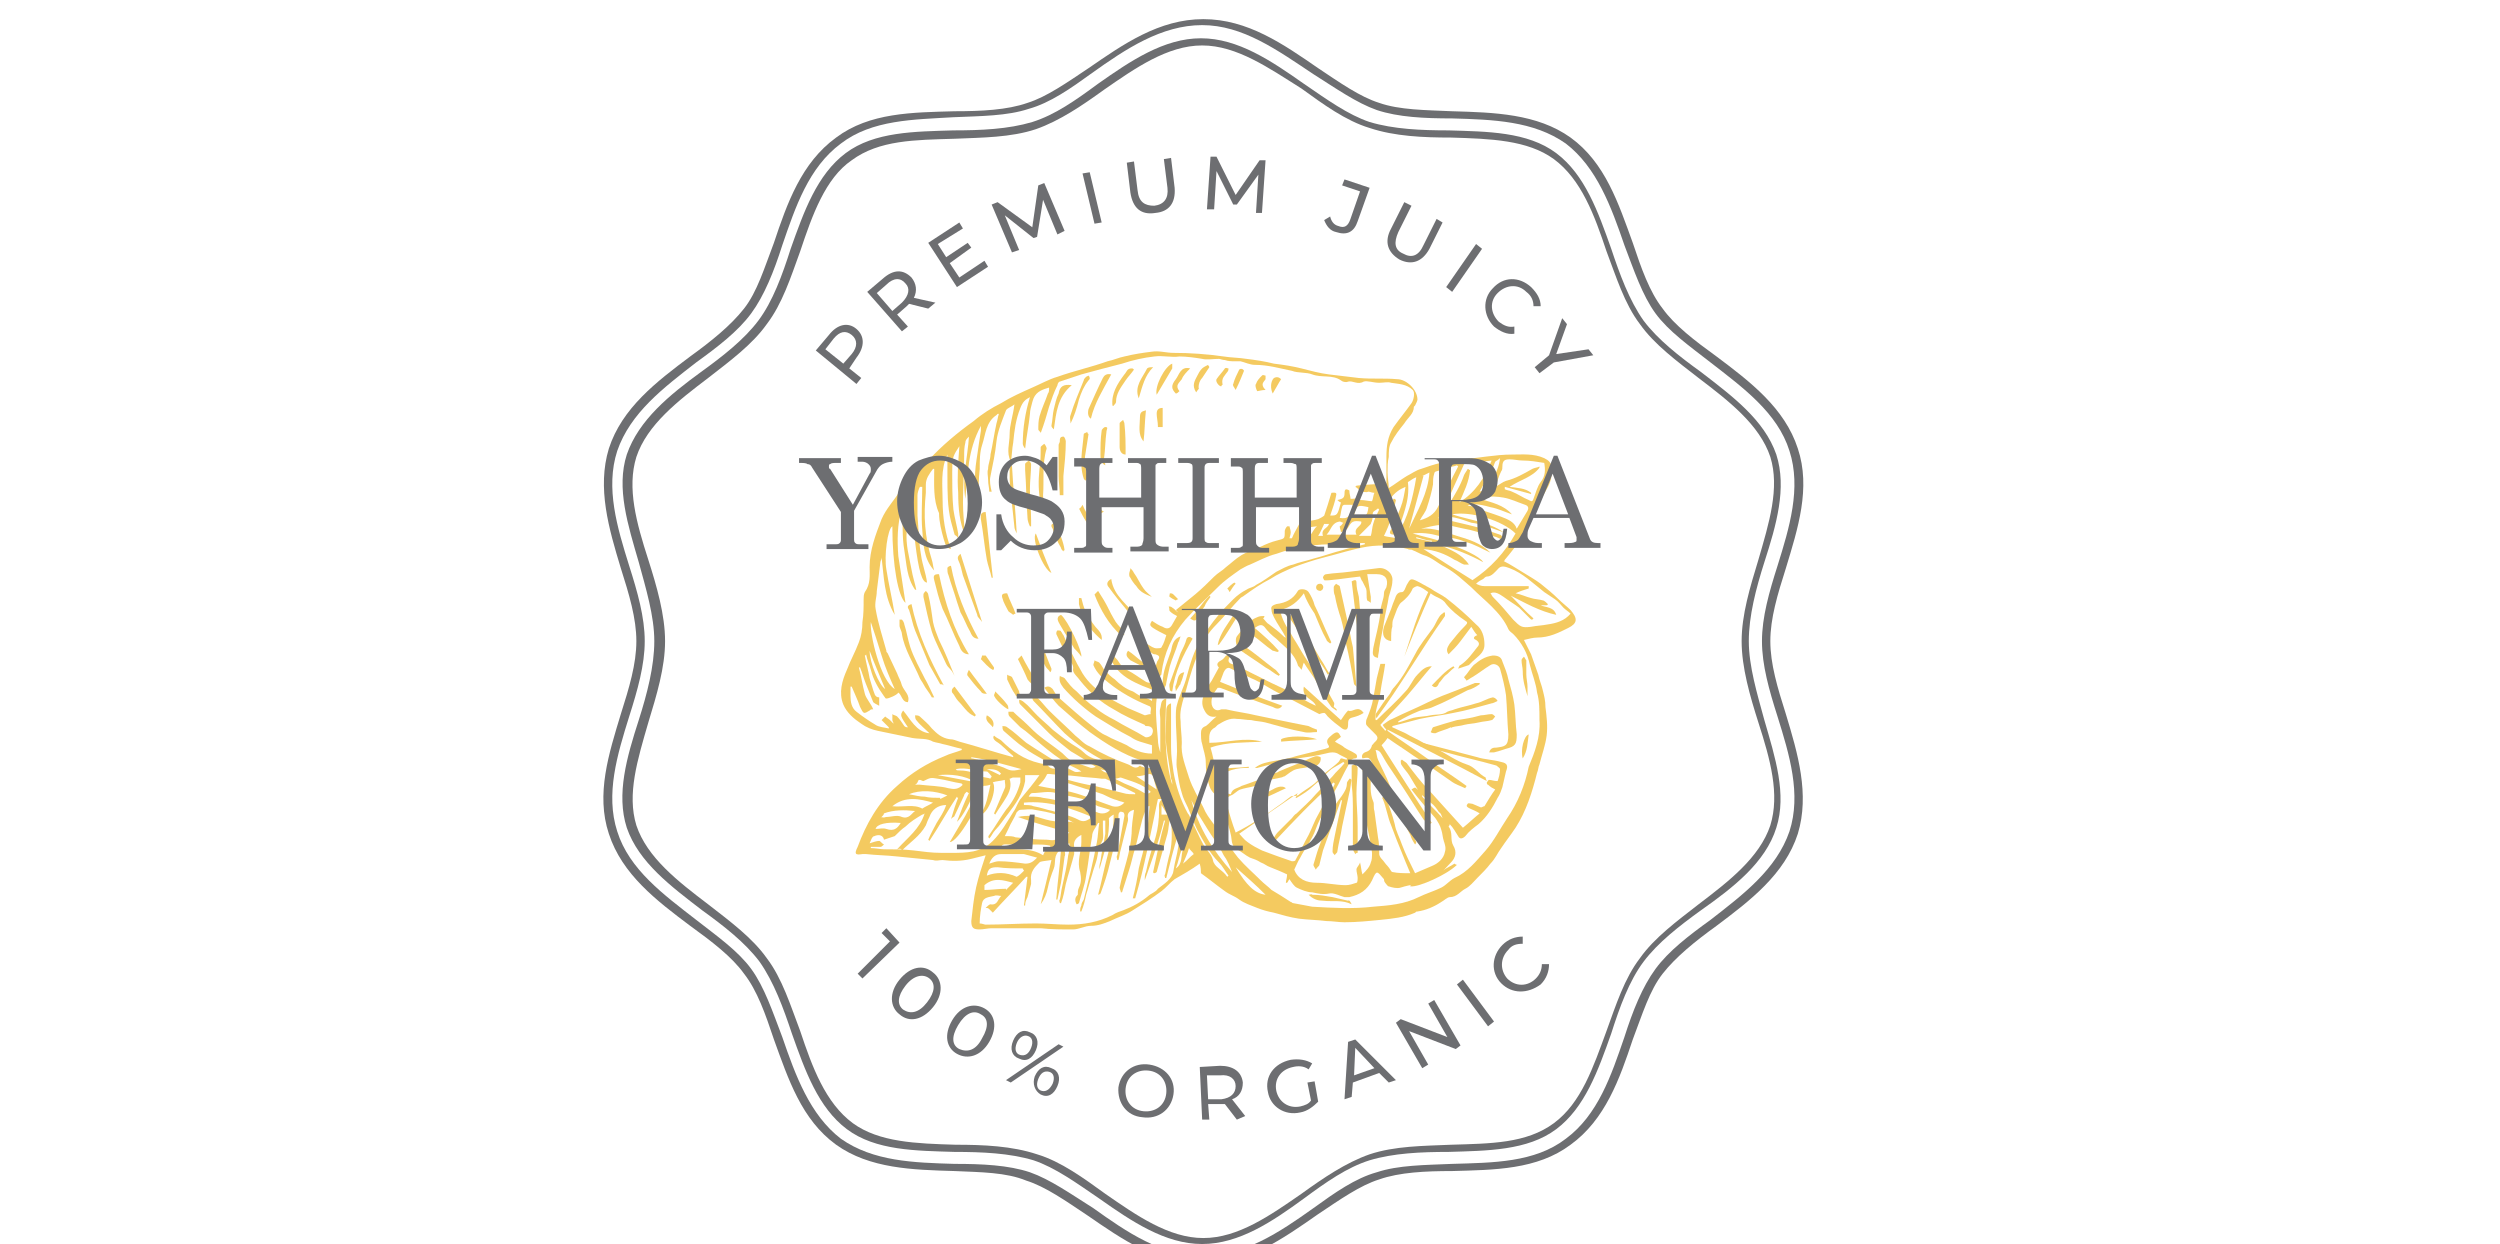 <?xml version="1.0" encoding="utf-8"?>
<!-- Generator: Adobe Illustrator 18.0.0, SVG Export Plug-In . SVG Version: 6.00 Build 0)  -->
<!DOCTYPE svg PUBLIC "-//W3C//DTD SVG 1.1//EN" "http://www.w3.org/Graphics/SVG/1.1/DTD/svg11.dtd">
<svg version="1.1" id="Слой_1" xmlns="http://www.w3.org/2000/svg" xmlns:xlink="http://www.w3.org/1999/xlink" x="0px" y="0px"
	 viewBox="0 0 209 104" enable-background="new 0 0 209 104" xml:space="preserve">
<title>celine-logo</title>
<g opacity="0.85">
	<g>
		<path fill="#F2C144" d="M100.3,72.2c-0.7,0.5-1.4,0.9-2.1,1.3c-0.4,0.3-0.7,0.7-1.1,1c-0.8,0.6-1.6,1.1-2.4,1.6
			c-0.6,0.4-1.3,0.6-1.9,0.9c-0.5,0.2-1,0.4-1.6,0.4c-0.5,0-1,0.3-1.5,0.3c-0.9,0-1.8,0-2.7-0.1c-0.8,0-1.6,0-2.4,0
			c-0.6,0-1.1,0-1.7,0c-0.3,0-0.7,0.1-1,0.1c-0.5,0-0.7-0.1-0.7-0.7c0.1-0.9,0.2-1.9,0.4-2.8c0.2-0.9,0.5-1.8,0.8-2.7
			c-0.4,0.1-0.8,0.2-1.2,0.3c-0.8,0.2-1.6,0.2-2.4,0.1c-0.3,0-0.5,0.1-0.8,0c-1-0.1-2-0.2-3-0.3c-0.9-0.1-1.7-0.1-2.6-0.2
			c-0.1,0-0.2,0-0.3,0c-0.6,0.1-0.7,0-0.4-0.6c0.7-1.9,1.7-3.7,3.3-5.1c1.2-1.1,2.5-1.9,4-2.5c0.4-0.2,0.9-0.3,1.4-0.5
			c0,0,0-0.1,0-0.1c-0.5-0.1-1.1-0.3-1.6-0.4c-0.3-0.1-0.5-0.1-0.8-0.2c-0.5-0.3-1.1-0.2-1.7-0.3c-1-0.2-1.9-0.4-2.9-0.6
			c-0.5-0.1-1-0.3-1.4-0.6c-0.6-0.4-1.2-0.9-1.5-1.6c-0.4-1-0.1-2,0.3-2.9c0.3-0.8,0.7-1.5,1-2.3c0.2-0.5,0.3-1.1,0.3-1.7
			c0.1-0.6,0.1-1.3,0.1-1.9c0-0.2,0-0.4,0.1-0.6c0.5-0.7,0.4-1.4,0.4-2.1c0-1.4,0.5-2.7,1-4c0.4-0.9,1-1.5,1.5-2.3
			c0.6-1,1.6-1.8,2.4-2.6c1.1-1.2,2.4-2.3,3.8-3.3c0.7-0.6,1.5-1.1,2.3-1.5c0.8-0.5,1.7-0.9,2.6-1.3c0.7-0.3,1.4-0.7,2.1-0.9
			c1.4-0.5,2.8-0.8,4.2-1.3c0.5-0.1,0.9-0.3,1.4-0.4c0.8-0.2,1.5-0.3,2.3-0.4c0.6-0.1,1.2,0.1,1.8,0.1c1.4,0,2.8,0.1,4.2,0.3
			c0.6,0.1,1.3,0.1,1.9,0.2c0.8,0.1,1.5,0.2,2.3,0.4c0.8,0.1,1.5,0.2,2.3,0.4c0.8,0.2,1.5,0.4,2.3,0.5c0.8,0.1,1.7,0.2,2.5,0.3
			c1.1,0.1,2.1,0,3.2,0.1c0.8,0,1.7,0.9,1.7,1.7c0,0.1-0.1,0.3-0.2,0.5c0,0-0.1,0.1-0.1,0.1c0,0.6-0.5,0.9-0.8,1.4
			c-0.4,0.5-0.8,1-1.1,1.6c-0.2,0.3-0.2,0.8-0.2,1.2c-0.1,0.4-0.1,0.9-0.1,1.3c0,0.4,0.1,0.9,0.1,1.3c0.5-0.3,1-0.7,1.5-1
			c0.4-0.2,0.8-0.5,1.2-0.6c1.1-0.4,2.2-0.7,3.4-0.8c1.4-0.1,2.8-0.4,4.2-0.4c0.9,0,1.8-0.1,2.7,0.3c0.4,0.2,0.6,0.4,0.6,0.8
			c0.1,0.7-0.1,1.3-0.4,1.8c-0.5,0.9-1,1.8-1.5,2.8c-0.2,0.4-0.4,0.8-0.6,1.2c-0.4,0.7-0.9,1.3-1.4,1.9c0,0.1-0.1,0.1-0.1,0.1
			c0.6,0.3,1.2,0.7,1.7,1c0.5,0.3,1,0.6,1.4,0.9c0.5,0.4,1,0.8,1.5,1.3c0.3,0.3,0.7,0.6,1,0.9c0.6,0.7,0.6,1.1-0.2,1.5
			c-0.8,0.4-1.6,0.8-2.6,0.8c-0.3,0-0.7,0.1-1.1,0.2c0.2,0.4,0.4,0.8,0.6,1.2c0.2,0.6,0.4,1.1,0.6,1.7c0.1,0.5,0.3,0.9,0.4,1.4
			c0.1,0.4,0.2,0.8,0.2,1.3c0.1,0.8,0.2,1.6,0.1,2.4c-0.1,0.8-0.4,1.6-0.6,2.4c-0.1,0.2-0.1,0.5-0.2,0.7c-0.4,1.6-0.9,3.2-1.8,4.6
			c-0.4,0.6-0.8,1.1-1.2,1.7c-0.3,0.4-0.5,0.9-0.9,1.3c-0.3,0.4-0.7,0.8-1.1,1.2c-0.3,0.3-0.6,0.7-1,0.9c-0.4,0.2-0.7,0.7-1.3,0.7
			c-0.2,0-0.5,0.3-0.7,0.4c-0.6,0.4-1.3,0.7-2,0.8c-0.1,0-0.1,0-0.2,0.1c-0.9,0.4-1.9,0.5-2.9,0.6c-1,0.1-2,0.2-3,0.2
			c-0.5,0-1-0.1-1.5-0.1c-0.8-0.1-1.5-0.1-2.3-0.2c-0.7-0.1-1.4-0.3-2.1-0.5c-0.5-0.1-0.9-0.2-1.4-0.4c-0.5-0.2-1.1-0.4-1.5-0.7
			c-0.4-0.3-0.8-0.4-1.2-0.7c-0.7-0.5-1.3-1-2-1.5C100.4,72.4,100.3,72.3,100.3,72.2z M78.1,39.2c0,0-0.1,0-0.1,0
			c-0.3,0.4-0.6,0.8-0.6,1.3c0,0.2,0,0.5,0,0.7c-0.2,1.9-0.1,3.7,0.5,5.6c0.1,0.3,0.1,0.6,0.2,0.9c-0.9-1-0.9-2.2-1-3.4
			c-0.1-1.2,0-2.4,0-3.6c-0.1,0-0.1,0-0.2,0c-0.1,0.2-0.2,0.5-0.2,0.7c0,0.6,0,1.1,0,1.7c0.1,1.1,0.1,2.2,0.3,3.3
			c0.1,0.8,0.4,1.5,0.5,2.3c-0.4,0-0.7-0.9-1-3.4c-0.2-1.2-0.2-2.5-0.3-3.8c-0.2,0.1-0.3,0.3-0.3,0.5c-0.1,0.8,0,1.6-0.1,2.4
			c-0.1,1.1,0.2,2.1,0.4,3.2c0.1,0.6,0.3,1.2,0.4,1.7c0,0-0.1,0-0.1,0c-0.7-1-0.7-2.1-0.9-3.3c-0.2-1.1-0.1-2.3-0.2-3.5
			c-0.4,1.3-0.4,2.7-0.3,4c0.2,1.3,0.4,2.6,0.6,3.9c-0.6-0.5-1.1-3.1-1.1-6.4c-0.4,0.2-0.7,2.5-0.5,3.6c0.2,1.3,0.5,2.5,0.7,3.8
			c-0.9-1.5-0.9-3.2-1.1-4.8c0,0.2-0.1,0.3-0.1,0.4c-0.1,0.8-0.2,1.6-0.3,2.4c0,0.5-0.2,1-0.1,1.5c0.2,1.2,0.6,2.4,0.9,3.5
			c0,0.1,0,0.1,0.1,0.2c0.3,0.6,0.5,1.1,0.8,1.7c0.1,0.3,0.3,0.6,0.4,1c0.2,0.5,0.7,0.8,0.5,1.4c-0.5,0-0.5-0.6-0.8-0.8
			c-0.1,0.2-0.8,0.5-1,0.5c-0.1,0-0.1-0.1-0.2-0.2c-0.5-0.7-0.9-1.4-1.1-2.2c-0.1-0.4-0.3-0.8-0.4-1.3c0,0.1-0.1,0.1-0.1,0.1
			c0.1,0.6,0.3,1.3,0.4,1.9c0.1,0.3,0.2,0.7,0.3,1c0.1,0.2,0.1,0.6,0.5,0.6c0,0.2,0,0.4,0,0.7c-0.2-0.1-0.4-0.2-0.5-0.3
			c-0.2-0.5-0.4-1-0.6-1.5c-0.2-0.5-0.3-0.9-0.5-1.4c0,0-0.1,0-0.1,0c0.2,0.7,0.3,1.5,0.5,2.2c0.1,0.4,0.5,0.8,0.7,1.3
			c-0.2,0-0.2,0-0.3,0.1c-0.5,0.3-0.5,0.3-0.8-0.3c-0.2-0.6-0.5-1.2-0.7-1.7c0,0-0.1,0-0.1,0c0,0.3,0,0.5,0,0.8c0,0.5,0.1,1,0.5,1.3
			c0.5,0.4,1.1,0.8,1.6,1.1c0.3,0.2,0.7,0.2,1.1,0.3c0,0,0-0.1,0-0.1c-0.2-0.2-0.4-0.4-0.6-0.6c0.1-0.1,0.2-0.2,0.3-0.3
			c0.1,0.1,0.3,0.2,0.4,0.3c0.1,0.1,0.2,0.2,0.3,0.3c0-0.1-0.1-0.2-0.1-0.3c0-0.2,0-0.3,0-0.5c0.1,0.1,0.3,0.1,0.4,0.2
			c0.2,0.2,0.4,0.5,0.6,0.8c0.1,0.1,0.2,0.1,0.3,0.1c-0.6-0.9-0.7-1-0.4-1.4c0.6,0.7,1.1,1.8,2.2,1.9c-0.4-0.4-0.8-0.7-1.1-1.1
			c-0.1-0.1-0.1-0.3-0.1-0.4c0.1,0,0.3,0,0.4,0.1c0.3,0.3,0.7,0.6,1,1c0.4,0.4,0.8,0.8,1.5,0.9c0.3,0,0.5,0.1,0.8,0.2
			c1.5,0.4,3,0.9,4.5,1.3c0,0,0-0.1,0-0.1c-0.5-0.4-0.9-0.9-1.4-1.2c-0.3-0.2-0.3-0.4-0.2-0.5c0.2,0.2,0.5,0.3,0.6,0.4
			c0.9,0.9,1.9,1.6,3.2,1.9c0.3,0.1,0.6,0,0.7,0.2c0.3,0.4,0.7,0.2,1,0.3c-0.5-0.3-1-0.6-1.4-0.8c-0.5-0.3-1.1-0.6-1.6-1
			c-0.6-0.4-1.1-0.9-1.7-1.4c-0.1-0.1-0.1-0.3-0.1-0.4c0.1,0,0.3,0,0.4,0.1c0.6,0.4,1.1,0.9,1.6,1.3c0.9,0.6,1.9,1.2,2.8,1.8
			c0.4,0.2,0.8,0.4,1.2,0.6c0.2,0.1,0.4,0,0.6,0c-0.4-0.3-0.8-0.4-1.1-0.6c-0.8-0.5-1.6-1.1-2.3-1.7c-0.6-0.5-1.1-1-1.7-1.4
			c-0.3-0.3-0.6-0.6-0.9-0.9c-0.1-0.1-0.1-0.2-0.1-0.4c0.1,0,0.3,0,0.4,0c0.4,0.4,0.8,0.7,1.2,1.1c0.3,0.3,0.7,0.7,1.1,1
			c0.5,0.4,1.1,0.8,1.6,1.2c0.3,0.2,0.5,0.5,0.8,0.7c0.6,0.3,1.2,0.5,1.8,0.7c0.1,0,0.2,0,0.4-0.1c-0.8-0.5-1.4-0.9-2.1-1.3
			c-0.6-0.5-1.3-1-1.8-1.5c-0.8-0.8-1.6-1.6-2.4-2.4c-0.1-0.1-0.1-0.2-0.1-0.4c0.1,0,0.3,0.1,0.4,0.2c0.4,0.3,0.7,0.7,1.1,1.1
			c0.4,0.4,0.9,0.8,1.3,1.2c0.5,0.4,1,0.8,1.6,1.2c0.3,0.2,0.7,0.4,1,0.7c0.5,0.5,1.1,0.6,1.8,0.8c0,0-0.1-0.1-0.1-0.1
			c-1.2-0.6-2.3-1.4-3.3-2.3c-0.9-0.9-1.7-1.8-2.6-2.7c-0.1-0.1-0.1-0.3-0.1-0.4c0.2,0,0.4,0.1,0.5,0.2c0.3,0.3,0.6,0.7,0.9,1
			c0.7,0.7,1.5,1.4,2.2,2.1c0.4,0.3,0.7,0.7,1.2,0.9c1,0.6,2.1,1.1,3.2,1.5c0.3,0.1,0.6,0.5,1,0.1c0,0,0.1,0.1,0.2,0.1
			c0.2,0.1,0.4,0.1,0.6,0.1c0.1,0,0.3-0.2,0.3-0.2c0-0.1-0.1-0.3-0.2-0.3c-0.2-0.1-0.5,0-0.7-0.1c-1.6-0.5-3-1.4-4.4-2.4
			c-0.9-0.7-1.7-1.4-2.6-2.2c-0.4-0.4-0.8-1-1.2-1.5c0.3-0.2,0.5-0.1,0.7,0.1c0.2,0.3,0.3,0.6,0.6,0.8c0.9,0.8,1.8,1.6,2.7,2.3
			c0.4,0.3,0.7,0.6,1.2,0.8c0.5,0.3,1.1,0.5,1.7,0.8c0.6,0.4,1.3,0.7,2.1,0.7c0-0.2,0-0.5,0-0.7c-0.3-0.1-0.7-0.2-1-0.3
			c-0.3-0.1-0.5-0.2-0.8-0.4c-1-0.5-1.9-1.1-2.9-1.7c-1-0.7-1.9-1.5-2.7-2.4c-0.2-0.3-0.4-0.5-0.3-1c0.1,0.1,0.3,0.1,0.4,0.2
			c0.3,0.4,0.6,0.8,1,1.1c0.5,0.5,1,1,1.6,1.4c0.5,0.4,1,0.7,1.6,1c0.8,0.5,1.7,0.9,2.5,1.4c0.1,0.1,0.5,0,0.6-0.2
			c0.2-0.4,0-0.7-0.4-0.7c-0.1,0-0.2,0-0.2-0.1c-0.9-0.4-1.8-0.8-2.6-1.3c-1.1-0.6-2-1.4-2.8-2.4c-0.2-0.3-0.6-0.6-0.6-0.9
			c0.1-0.5-0.3-0.7-0.5-1.1c-0.3-0.6-0.6-1.3-0.9-1.9c0-0.1,0-0.2,0.1-0.3c0.1,0,0.3,0,0.3,0.1c0.1,0.1,0.1,0.2,0.2,0.3
			c0.5,1.1,1,2.2,1.6,3.2c0.5,0.8,1.2,1.4,2,1.9c0.6,0.4,1.2,0.7,1.8,1c0.5,0.2,0.9,0.4,1.4,0.6c0.1,0,0.3-0.1,0.5-0.1
			c-0.1-0.2,0.2-0.6-0.2-0.7c-1.2-0.5-2.3-1.1-3.3-1.9c-0.5-0.4-1-0.8-1.3-1.5c0-0.1,0.1-0.3,0.1-0.4c0.1,0.1,0.3,0.1,0.4,0.2
			c0.2,0.2,0.3,0.5,0.5,0.7c0.2,0.2,0.5,0.5,0.8,0.7c0.4,0.4,0.9,0.8,1.5,1c0.2,0.1,0.4,0.3,0.7,0.4c0.3,0.1,0.6,0.2,0.9,0.4
			c0-0.4,0.1-0.6,0.1-0.9c-0.4-0.2-0.8-0.3-1.2-0.5c-0.9-0.4-1.7-0.9-2.2-1.8c-0.1-0.1-0.1-0.4-0.1-0.5c0.1,0,0.1-0.1,0.2-0.1
			c0.1,0.2,0.3,0.3,0.4,0.5c0.2,0.3,0.4,0.6,0.7,0.7c0.6,0.3,1.1,0.7,1.6,1c0.2,0.1,0.4,0.1,0.6,0.1c0,0,0.1-0.3,0.1-0.4
			c0-0.2,0-0.4-0.2-0.5c-0.6-0.4-1.2-0.7-1.8-1c-0.2-0.2-0.5-0.4-0.2-0.8c0.8,0.5,1.3,1.3,2.3,1.3c0.1-0.2,0.1-0.4,0.2-0.5
			c0.2-0.3,0.1-0.4-0.2-0.5c-0.1,0-0.2,0-0.3-0.1c-0.3-0.2-0.7-0.2-0.8-0.8c0.2,0,0.4,0,0.5,0.1c0.2,0.1,0.4,0.3,0.7,0.3
			c0.1,0,0.4,0,0.4-0.1c0.2-0.3,0.3-0.7,0.4-1c-0.4-0.2-0.8-0.4-1.1-0.6c-0.3-0.2-0.3-0.3-0.1-0.6c0.3,0.2,0.6,0.4,0.9,0.5
			c0.3,0.2,0.6,0.2,0.8-0.2c0.1-0.2,0.3-0.5,0.4-0.7c-0.2-0.1-0.4-0.2-0.6-0.4c-0.1-0.1,0-0.2-0.1-0.4c0.1,0,0.2,0,0.3,0.1
			c0.2,0.1,0.3,0.3,0.5,0.4c-0.1-0.1-0.1-0.1-0.2-0.2c0.5-0.4,1.1-0.9,1.6-1.3c0.6-0.5,1.1-1,1.6-1.5c0.3-0.3,0.7-0.5,1-0.8
			c0.4-0.3,0.8-0.7,1.3-1c0.5-0.3,1.1-0.5,1.6-0.7c0.4-0.2,0.9-0.4,1.3-0.5c0.7-0.2,0.7-0.1,0.7-0.8c0-0.1,0.1-0.3,0.2-0.4
			c0,0,0.2,0,0.2,0c0,0.1,0.1,0.3,0.1,0.5c0,0.2-0.1,0.4-0.1,0.5c0.1,0,0.1,0,0.2,0c0.3-0.8,1-1.5,0.9-2.5c0.2,0,0.3,0,0.4,0.1
			c0.4,0.3-0.1,0.7,0,1c0.3-0.1,0.6-0.1,0.9-0.2c0.2-0.1,0.4-0.2,0.5-0.3c0.2-0.6,0.4-1.2,0.6-1.9c0.1,0,0.5-0.1,0.4,0.2
			c-0.1,0.6-0.3,1.1-0.5,1.7c0.6,0,0.6,0,0.9-1.1c-0.1,0-0.2-0.1-0.3-0.2c0.5-0.1,0.6-0.2,0.6-0.6c0-0.4,0.2-0.3,0.4-0.2
			c0,0.3,0.1,0.5,0.1,0.7c0.2,0,0.5,0,0.6-0.1c0.3-0.3,0.2-0.7-0.2-0.9c0,0,0.1-0.1,0.1-0.1c0.8-0.1,1.6-0.1,2.5-0.2
			c0-0.7,0-1.5,0-2.2c0-0.9,0.1-1.7,0.6-2.5c0.5-0.7,1-1.3,1.5-2c0.2-0.3,0.3-0.9,0.1-1.1c-0.5-0.5-1.2-0.5-1.8-0.6
			c-0.3-0.1-0.6,0-1,0c-0.5,0-1-0.2-1.3-0.1c-0.5,0.3-0.9-0.1-1.3,0c-0.2,0.1-0.5,0-0.6-0.1c-0.7-0.5-1.6-0.2-2.4-0.5
			c-0.5-0.2-1.2-0.1-1.7-0.3c-1-0.2-2-0.5-3.1-0.5c-0.4,0-0.8-0.2-1.2-0.3c-0.1,0-0.3,0-0.5,0c-0.3,0-0.5,0-0.8-0.1
			c-0.2,0-0.4-0.1-0.5-0.1c-0.5,0-1,0.1-1.4,0c-0.6-0.1-1.3-0.2-1.9-0.2c-0.7,0.1-1.4-0.1-2.1,0c-0.9,0.1-1.8,0.3-2.7,0.6
			c-1.2,0.3-2.3,0.6-3.4,0.9c-0.6,0.2-1.2,0.4-1.8,0.6c-0.1,0-0.2,0.2-0.2,0.3c-0.3,0.6-0.5,1.2-0.7,1.8c-0.2,0.7-0.4,1.4-0.7,2.2
			c0-0.1-0.2-0.2-0.2-0.3c0-0.4,0-0.7,0.1-1.1c0.2-0.7,0.5-1.3,0.7-1.9c0.1-0.1,0.1-0.3,0.1-0.5c-0.7,0.2-1.2,0.4-1.4,1.2
			c-0.1,0.4-0.2,0.7-0.2,1c-0.1,1-0.3,1.9-0.4,2.9c-0.1-0.1-0.2-0.3-0.2-0.4c0-1.3,0.2-2.6,0.6-3.9c-0.4,0.2-0.6,0.4-0.8,0.9
			c-0.4,1-0.5,1.9-0.6,2.9c-0.1,0.5-0.1,1.1-0.2,1.6c-0.4-0.8-0.1-1.5-0.1-2.3c0-0.8,0.3-1.6,0.4-2.5c-0.2,0.2-0.6,0.3-0.7,0.5
			c-0.3,0.8-0.7,1.7-0.8,2.6c-0.1,1-0.3,1.9-0.5,2.9c-0.1,0.4,0,0.9,0.1,1.3c-0.1,0-0.1,0-0.2,0c0-0.3-0.1-0.6-0.1-1
			c0-0.3-0.1-0.6,0-0.9c0-0.4,0.2-0.8,0.2-1.2c0.2-0.9,0.3-1.7,0.5-2.6c0.1-0.3,0.1-0.5,0.2-0.8c0,0-0.1,0-0.1,0
			c0,0-0.1,0.1-0.1,0.1c-0.9,0.6-0.9,1.6-1.2,2.5c-0.2,0.6-0.2,1.3-0.2,2c-0.1,0.9-0.1,1.8-0.1,2.8c0,0.1,0,0.2,0,0.3
			c0,0-0.1,0-0.1,0c0-0.1-0.1-0.2-0.1-0.3c0-0.7-0.1-1.4-0.1-2c0-0.7,0.1-1.4,0.2-2c0.1-0.7,0.2-1.4,0.3-2c0-0.1,0-0.2,0-0.4
			c-1.1,2-1.1,4-1.3,6.1c-0.3-1.8,0.2-3.5,0.3-5.2c-0.2,0.2-0.3,0.3-0.3,0.5c-0.1,0.4-0.1,0.7-0.1,1.1c0,1.3-0.1,2.6-0.1,3.9
			c0,0.9,0.1,1.9,0.2,2.8c-0.5-1.1-0.6-2.4-0.6-3.6c-0.1-1.3,0-2.6,0.1-3.9c-0.2,0.3-0.4,0.6-0.5,0.9c-0.1,0.4-0.1,0.9-0.1,1.3
			c0,1,0,2.1,0.1,3.1c0.1,0.7,0.3,1.4,0.4,2c0,0.1,0,0.2,0,0.4c-0.1-0.2-0.2-0.2-0.3-0.3c-0.1-0.4-0.2-0.7-0.3-1.1
			c-0.3-1.2-0.3-2.5-0.3-3.8c0-0.6,0-1.1,0-1.8c-0.6,1.3-0.4,2.6-0.4,3.9c0,1.3,0.2,2.7,0.7,4c-0.5-0.1-0.5-0.6-0.6-0.8
			c-0.2-0.7-0.4-1.5-0.4-2.2C78,41.8,78.1,40.5,78.1,39.2z M128.7,60.2c0-0.8,0-1.6-0.2-2.3c-0.1-0.8-0.4-1.5-0.6-2.3
			c-0.2-1-0.7-1.9-1.4-2.6c-0.1-0.1-0.3-0.2-0.4-0.4c-0.3-0.7-0.8-1.3-1.4-1.9c-0.5-0.5-1.1-1-1.7-1.6c-0.7-0.6-1.3-1.2-2.2-1.7
			c-0.6-0.3-1.1-0.8-1.8-1c-0.3-0.1-0.6-0.3-0.9-0.4c-0.1-0.1-0.3,0-0.4-0.1c-0.5-0.1-1-0.3-1.5-0.3c-0.6,0-1.3,0-1.9,0.1
			c-1.2,0.2-2.4,0.6-3.6,0.9c-0.8,0.2-1.7,0.5-2.5,0.8c-0.7,0.3-1.4,0.6-2,1c-0.8,0.4-1.5,0.9-2.2,1.4c-0.1,0.1-0.2,0.1-0.3,0.2
			c-0.7,0.7-1.3,1.5-2,2.2c-0.6,0.6-1.1,1.3-1.4,2.1c-0.3,0.7-0.6,1.5-0.8,2.2c-0.2,0.6-0.3,1.1-0.5,1.7c-0.2,0.7-0.4,1.3-0.3,2.1
			c0,0.6,0.1,1.2,0.1,1.8c-0.1,1,0.3,1.9,0.6,2.9c0.3,0.9,0.8,1.7,1.2,2.5c0.2,0.5,0.5,0.9,0.8,1.3c0.3,0.4,0.6,0.9,0.9,1.3
			c0.4,0.5,0.8,1.1,1.2,1.6c0.6,0.7,1.3,1.3,1.9,1.9c0.3,0.3,0.6,0.5,0.9,0.8c0.5,0.3,1,0.6,1.6,1c0.1,0,0.1,0.1,0.2,0.1
			c0.5,0.1,1.1,0.2,1.6,0.3c1.7,0.1,3.4,0.2,5.1,0c1.3-0.1,2.6-0.2,3.8-0.8c0.6-0.3,1.3-0.5,1.9-0.8c0.4-0.2,0.7-0.6,1.1-0.8
			c1.1-0.5,1.8-1.4,2.6-2.3c0.7-0.8,1.2-1.8,1.8-2.7c0.9-1.3,1.5-2.8,1.8-4.3C128.3,62.9,128.8,61.6,128.7,60.2z M85.7,75.7
			c0,0-0.1,0-0.1,0c0.1-0.8,0.2-1.6,0.3-2.4c0,0-0.1,0-0.1,0c-0.9,1-1.9,2-2.8,3c-0.1-0.1-0.2-0.2-0.3-0.3c-0.1-0.1-0.2-0.1-0.3-0.1
			c0.1-0.1,0.3-0.3,0.4-0.3c0.6,0.1,0.6-0.4,0.9-0.7c-0.2,0-0.4-0.1-0.6,0c-0.4,0.1-0.9,0.1-1,0.6c-0.1,0.5-0.2,1.1-0.2,1.7
			c0.2,0,0.4,0.1,0.5,0.1c1.4,0,2.8-0.1,4.2-0.1c0.9,0,1.8,0.1,2.7,0.1c1.3,0,2.5-0.2,3.7-0.8c0.3-0.2,0.6-0.3,0.9-0.4
			c0.8-0.3,1.5-0.7,2.1-1.2c0.2-0.2,0.6-0.3,0.8-0.6c0.5-0.4,1.2-0.8,1.3-1.5c0.1-0.7,0.3-1.3,0.4-2c0-0.1,0-0.1,0.1-0.2
			c0.5-0.3,0.2-0.5-0.1-0.9c-0.4,1.3-0.7,2.5-1,3.7c0,0-0.1,0-0.1,0c0-0.1-0.1-0.2,0-0.3c0.1-0.5,0.2-1,0.3-1.4c0.3-1,0.3-2,0.2-3
			c0-0.1-0.1-0.1-0.1-0.2c-0.1,0.4-0.1,0.8-0.2,1.2c-0.3,1.1-0.6,2.1-0.9,3.2c0,0-0.1,0.1-0.2,0.1c0,0-0.1,0-0.1-0.1
			c0.3-1.4,0.6-2.9,1-4.3c0,0-0.1,0-0.1,0c-0.4,1.7-1,3.3-1.6,5c0-0.3,0-0.5,0.1-0.7c0.2-1,0.5-1.9,0.8-2.9c0.2-0.7,0.3-1.5,0.3-2.3
			c0-0.3-0.1-0.7,0.3-0.9c-0.2,0-0.3,0-0.4,0c-0.6,2.8-1.1,5.6-1.9,8.3c-0.1,0-0.1,0-0.2,0c0.2-0.8,0.4-1.7,0.5-2.5
			c0.2-0.9,0.5-1.7,0.6-2.6c0.2-0.9,0.2-1.7,0.3-2.6c-0.1,0-0.1,0-0.2,0c-0.2,0.5-0.4,1-0.5,1.5c-0.2,0.7-0.3,1.3-0.5,2
			c-0.2,0.6-0.3,1.2-0.5,1.8c-0.2,0.6-0.4,1.3-0.6,1.9c0,0-0.1,0-0.1,0c0-0.1-0.1-0.3-0.1-0.4c0.3-1.5,0.9-2.9,1-4.5
			c0-0.6,0.1-1.3,0.2-2c-0.4,0.1-0.6,0.3-0.5,0.7c0,0.1,0,0.1,0,0.2c-0.2,0.8-0.4,1.6-0.6,2.4c-0.1,0.3-0.1,0.6-0.2,0.9
			c0,0-0.1,0-0.1,0c0-0.1-0.1-0.3,0-0.4c0.2-1.1,0.4-2.2,0.6-3.3c0-0.1,0-0.2-0.1-0.3c-0.1,0-0.2-0.1-0.3,0
			c-0.1,0.1-0.1,0.2-0.1,0.3c0,0.2,0,0.4,0,0.6c-0.2,1.1-0.4,2.2-0.7,3.3c-0.2,0.9-0.5,1.8-0.8,2.6c0,0-0.1,0.1-0.2,0.1
			c0.3-1.1,0.5-2.2,0.8-3.3c0.3-1.1,0.5-2.2,0.5-3.4c-0.2,0.1-0.3,0.2-0.4,0.3c0.1,1.5-0.4,2.9-0.8,4.3c0-0.2,0-0.4,0.1-0.7
			c0.1-0.8,0.3-1.6,0.4-2.3c0-0.4,0-0.7,0-1.1c-0.1,0-0.1,0-0.2,0c0,0.2,0,0.4,0,0.6c0,0.4,0.1,0.9-0.1,1.2c-0.3,0.5-0.3,1-0.4,1.4
			c-0.1,0.4-0.3,0.9-0.4,1.3c-0.2,0.6-0.3,1.1-0.5,1.7c-0.1,0.5-0.2,0.9-0.4,1.4c0,0-0.1,0-0.1,0c0-0.2,0-0.3,0.1-0.5
			c0-0.2,0.1-0.3,0.2-0.5c0.4-1.6,0.8-3.2,1.1-4.8c0.1-0.5,0.1-1.1,0.2-1.6c0,0-0.1,0-0.1,0c-0.2,0.4-0.5,0.7-0.5,1.1
			c-0.2,1.1-0.3,2.2-0.5,3.3c-0.1,0.8-0.4,1.5-0.6,2.3c0,0-0.1,0.1-0.2,0.1c-0.2-0.4-0.1-0.6,0.1-0.8c0-0.2,0-0.4,0.1-0.6
			c0.2-0.4,0.2-0.8,0.1-1.3c-0.3-0.9,0.1-1.7,0.1-2.5c0-0.2,0-0.4,0-0.6c-0.4,0.2-0.7,0.5-0.6,1c0,0.2,0,0.4,0,0.6
			c-0.2,0.8-0.5,1.7-0.7,2.5c-0.1,0.5-0.2,1.1-0.4,1.6c0,0-0.1,0-0.1,0c0-0.1-0.1-0.2,0-0.3c0.1-0.4,0.1-0.7,0.2-1.1
			c0.2-0.9,0.4-1.7,0.5-2.6c0.1-0.3,0.1-0.6,0.1-1c-0.4,0.1-0.5,0.2-0.4,0.5c0,0.2,0.1,0.4,0,0.6c-0.1,0.8-0.2,1.5-0.3,2.2
			c-0.1,0.5-0.2,0.9-0.3,1.4c0,0-0.1,0-0.1,0c0.1-1.4,0.3-2.7,0.4-4.2c-0.7,0.5-0.4,1.1-0.6,1.6c-0.2,0.5-0.4,1.1-0.5,1.6
			c-0.1,0.5-0.3,1-0.6,1.4c0.3-1.2,0.6-2.4,0.9-3.7C87.2,72,87,72,86.9,72.1c-0.4,0.4-0.8,0.8-0.7,1.5c0,0.1,0,0.2,0,0.3
			c-0.1,0.4-0.2,0.7-0.3,1.1C85.8,75.2,85.7,75.4,85.7,75.7z M102.6,73.3c0,0,0.1-0.1,0.1-0.1c-0.3-0.4-0.5-0.8-0.8-1.1
			c-0.8-0.8-1.3-1.8-1.8-2.7c-0.3-0.6-0.5-1.2-0.8-1.9c-0.2-0.4-0.4-0.8-0.5-1.2c-0.2-0.6-0.3-1.3-0.4-2c-0.1-0.5,0-1,0-1.5
			c0-0.9-0.1-1.9-0.1-2.8c0-0.4,0-0.8,0.1-1.1c0.2-0.8,0.6-1.5,0.8-2.3c0.3-1.1,0.6-2.2,1.2-3.1c0.4-0.7,0.9-1.4,1.4-2
			c0.4-0.5,0.9-1,1.3-1.4c0.3-0.3,0.7-0.6,1.1-0.8c0.3-0.2,0.6-0.2,0.8-0.4c0.6-0.3,1.1-0.7,1.7-1.1c0.4-0.2,0.9-0.5,1.4-0.6
			c0.5-0.2,1.1-0.3,1.7-0.5c0.8-0.2,1.6-0.5,2.4-0.7c0.6-0.2,1.2-0.3,1.9-0.5c0,0,0-0.1,0-0.1c-0.1,0-0.3,0-0.4,0
			c-0.6,0-1.3,0-1.9,0.1c-0.9,0-1.7,0-2.6,0.2c-0.8,0.1-1.7,0.3-2.5,0.6c-0.8,0.2-1.5,0.6-2.2,0.9c-0.3,0.1-0.6,0.3-0.8,0.4
			c-0.7,0.5-1.3,0.9-1.9,1.5c-0.9,0.9-1.9,1.8-2.7,2.7c-1.1,1.3-1.8,2.8-2,4.5c0,0.1,0,0.1-0.1,0.2c-0.3,0.1-0.2,0.3-0.2,0.5
			c0,0.3,0,0.5,0,0.8c-0.3,1.3-0.1,2.7,0,4c0,0.4,0.1,0.8,0.2,1.1c0-0.9,0-1.9,0-2.8c0-0.3-0.1-0.6,0-0.9c0.1-0.3,0-0.7,0.5-0.8
			c-0.1,2.4-0.2,4.9,0.5,7.2c0-0.2,0-0.3-0.1-0.5c-0.1-0.9-0.3-1.9-0.4-2.8c-0.1-0.9,0-1.9,0-2.8c0-0.2,0-0.6,0.4-0.7
			c0,1.3,0,2.5,0,3.7c0,0.7,0.1,1.3,0.2,2c0.2,1.2,0.6,2.4,1.2,3.5c0.1,0.1,0.2,0.3,0.2,0.4c0.4,0.7,0.7,1.5,1.1,2.2
			c0.2,0.4,0.7,0.8,0.8,1.3C101.5,72.5,102.2,72.7,102.6,73.3z M75,71c0.9-1,1.9-1.7,2.3-3c-0.1,0.1-0.2,0.1-0.2,0.1
			c-0.5,0.3-1,0.6-1.4,1c-0.3,0.2-0.6,0.5-0.9,0.8c-0.3,0.1-0.6,0.2-0.9,0.3c-0.1-0.5-0.6-0.4-0.8-0.3c-0.2,0-0.3,0.4-0.4,0.6
			c0.3-0.1,0.6-0.2,0.8-0.2c0.1,0,0.2,0.2,0.4,0.3c-0.1,0.1-0.2,0.2-0.3,0.2c-0.3,0-0.5,0-0.8,0c0,0,0,0.1,0,0.1
			c0.4,0,0.8,0.1,1.1,0.1c0.8,0,1.7,0,2.5,0.1c0.8,0.1,1.5,0.2,2.3,0.2c0.3,0,0.5,0,0.8,0c1.3,0,2.5,0,3.5-1
			c0.7-0.7,1.2-1.6,1.7-2.4c0.3-0.4,0.4-0.9,0.7-1.2c0.5-0.6,1-1.2,1.5-1.9c-0.4,0-0.8,0-1.2,0c0,0.2,0,0.3,0,0.5
			c-0.2,1.1-0.8,1.9-1.4,2.7c-0.4,0.5-0.7,1-1.1,1.4c-0.2,0.2-0.3,0.5-0.5,0.7c-0.1-0.1-0.1-0.2,0-0.3c0.5-0.7,0.9-1.4,1.4-2.1
			c0.6-0.7,1-1.5,1.2-2.3c0-0.1,0-0.3,0-0.4C85,65,84.9,65,84.7,65c-0.1,0-0.2,0.1-0.3,0.1c0.2,0.6,0,1.1-0.3,1.6
			c-0.3,0.5-0.6,0.9-0.9,1.4C83.1,68,83.1,68,83.1,68c0.3-0.7,0.6-1.4,0.9-2.1c0.1-0.2,0-0.4,0-0.7c-0.4,0.1-0.7,0.1-1,0.2
			c0.4,0.6-0.4,2.6-1,2.7c0.2-0.4,0.4-0.8,0.5-1.2c0.1-0.4,0.2-0.8,0.3-1.3c-0.3,0.1-0.5,0.1-0.6,0.1c-0.2,1.4-2.1,4.7-2.8,4.7
			c0.4-0.7,0.9-1.5,1.3-2.2c0.9-1.7,1-2.1,0.8-2.3c-0.2,0.9-1.1,2.5-1.5,2.8c0.3-0.8,0.6-1.6,1-2.4c-0.1,0-0.1-0.1-0.2-0.1
			c-0.1,0.1-0.2,0.2-0.2,0.3c-0.3,0.6-0.5,1.1-0.8,1.7c0,0.1-0.2,0.1-0.3,0.3c0.2-0.7,0.4-1.3,0.6-1.8c0,0-0.1,0-0.1-0.1
			c-0.8,1.2-1.5,2.5-2.3,3.7c0,0-0.1-0.1-0.1-0.1c0.2-0.5,0.5-1,0.7-1.4c0.3-0.5,0.6-0.9,0.8-1.5c-0.7,0-1.2,0.4-1.4,1
			c-0.1,0.2-0.2,0.4-0.3,0.7c-0.5,0.9-1.3,1.4-2,2.1C75.4,71,75.3,70.9,75,71z M120.2,43.3c0.9,0.2,1.8,0.4,2.6,0.6
			c0.9,0.2,1.7,0.5,2.6,0.8c0.1,0,0.2,0.2,0.3,0.4c-0.2,0-0.4-0.1-0.6-0.2c-0.7-0.2-1.5-0.4-2.2-0.6c-0.5-0.1-1-0.2-1.4-0.3
			c-0.9-0.3-1.8,0-2.7,0.2c1.1-0.1,2,0.3,3,0.6c1,0.3,2,0.6,2.8,1.4c-0.7-0.3-1.3-0.7-2.1-0.9c-0.7-0.3-1.5-0.4-2.2-0.5
			c-0.7-0.2-1.5-0.3-2.2-0.2c1,0.3,2.1,0.5,3.1,0.9c1.1,0.4,2.5,1,2.8,1.5c-1.1-0.6-2.3-1.1-3.5-1.4c0.8,0.4,1.7,0.7,2.3,1.6
			c-0.2,0-0.3,0-0.4,0c-0.3-0.1-0.5-0.3-0.8-0.4c-0.8-0.5-1.6-0.8-2.6-0.9c1.4,0.9,2.8,1.8,4.1,2.6c1.5-1,2.7-2.3,3.6-3.9
			c-1.1-1.1-3.8-1.9-5.3-1.6c1.5,0.5,3,0.6,4.3,1.5c-0.9-0.3-1.8-0.7-2.7-0.8C122.1,43.4,121.2,43,120.2,43.3z M130.1,51.4
			c-1.4-0.3-2.6-1-3.8-1.6c0.6,0.6,1.2,1.3,1.9,1.9c0,0-0.1,0.1-0.1,0.1c-0.1,0-0.1,0-0.2-0.1c-0.3-0.3-0.6-0.6-0.9-0.9
			c-0.4-0.3-0.9-0.6-1.3-0.9c-0.3-0.2-0.7-0.5-1.1-0.3c0.1,0.1,0.1,0.2,0.2,0.3c0.6,0.6,1.2,1.3,1.7,1.9c0.6,0.6,0.7,0.7,1.5,0.6
			c0.5-0.1,0.9-0.1,1.4-0.2c0.7-0.1,1.4-0.3,1.9-0.9c-0.2-0.2-0.4-0.3-0.6-0.5c-0.2-0.2-0.4-0.5-0.7-0.7c-0.3-0.2-0.6-0.4-0.9-0.6
			c-0.9-0.7-1.8-1.6-2.9-2c-0.3-0.1-0.7-0.3-1,0.1c-0.2,0.2-0.5,0.6-0.9,0.6c-0.1,0-0.2,0.1-0.3,0.2c-0.2,0.1-0.4,0.2-0.6,0.4
			c0.2,0.1,0.4,0.2,0.7,0.2c0.3,0,0.6,0,1,0c0.5,0,1.1,0,1.6,0c0.4,0,0.7,0,1.1,0c0,0.1,0,0.1,0,0.2c-0.3,0.1-0.7,0.2-1.1,0.4
			c0.5,0.1,0.9,0.3,1.3,0.4c0.3,0.1,0.7,0.1,1,0.2c0.1,0,0.3,0.2,0.4,0.3c0,0,0,0.1-0.1,0.1c-0.1,0-0.3,0-0.5,0
			C129.2,50.8,129.9,50.7,130.1,51.4z M86.8,65.7c0.9,0.2,1.8,0.3,2.7,0.5c1.2,0.3,2.3,0.8,3.5,1.2c0.4,0.1,0.7,0,1-0.3
			c-0.2-0.1-0.4-0.1-0.6-0.2c-0.4-0.1-0.8-0.3-1.2-0.5c-0.3-0.1-0.6-0.2-0.9-0.3c-0.8-0.2-1.5-0.5-2.3-0.7c-0.1,0-0.2,0-0.4-0.1
			c-0.1,0-0.2-0.1-0.3-0.1c0.3,0,0.7-0.1,1,0c0.7,0.2,1.5,0.4,2.2,0.5c0.8,0.2,1.6,0.4,2.4,0.6c0.3,0.1,0.7,0.1,1,0.1
			c0,0,0-0.1,0-0.1c-0.8-0.4-1.6-0.8-2.5-1.2c-0.1,0-0.2,0-0.3,0c-0.7-0.1-1.3-0.1-2-0.2c-0.8-0.1-1.6-0.1-2.4-0.2
			c-0.1,0-0.2,0-0.2,0.1C87.3,65.2,87.1,65.4,86.8,65.7z M89.4,69.6c-1.5-0.4-2.9-0.8-4.3-1.3c0.4-0.1,0.8-0.1,1.2-0.1
			c0.5,0.1,1,0.3,1.5,0.4c0.5,0.1,1,0.1,1.5,0.1c0.2,0,0.3,0,0.5,0.1c-0.5-0.3-1-0.5-1.5-0.7c-0.6-0.2-1.2-0.3-1.8-0.4
			c-0.4-0.1-0.8,0-1.2,0c-0.1,0-0.2,0.1-0.3,0.2c-0.2,0.5-0.5,0.9-0.7,1.4c-0.1,0.2-0.2,0.4-0.3,0.6c0.4,0,0.7,0,0.9,0.1
			c0.9,0.1,1.7,0.2,2.6,0.2c0.2,0,0.5,0.1,0.7,0C88.7,70.2,89,69.9,89.4,69.6z M125.8,40.7c0,0.1,0,0.1,0,0.2
			c0.2,0.1,0.4,0.1,0.6,0.2c0.5,0.2,0.9,0.5,1.4,0.7c0.2,0.1,0.3,0.2,0.4-0.1c0.2-0.5,0.3-1,0.6-1.4c0.4-0.5,0.4-1,0.3-1.6
			c-0.6-0.1-1.2-0.2-1.8-0.2c-0.4,0-0.7-0.1-1.1-0.1c-0.4,0-0.6,0.1-0.6,0.6c0,0.1,0,0.3-0.1,0.4c-0.2,0.4-0.3,0.8-0.5,1.3
			c0.4-0.2,0.6-0.4,0.9-0.5c0.8-0.2,1.5-0.6,2.2-1c0.2-0.1,0.4-0.1,0.6-0.2c0,0,0,0.1,0,0.1c-0.6,0.8-1.6,1-2.5,1.6
			c0.7,0.1,1.3,0.1,1.8,0.5c0,0,0,0.1,0,0.1C127.3,41.1,126.5,40.9,125.8,40.7z M121.9,39c0,0-0.1-0.1-0.1-0.1
			c-0.2,0.1-0.5,0.1-0.7,0.2c-0.3,0.1-0.7,0.2-1,0.3c-0.1,0-0.2,0.1-0.2,0.2c-0.1,0.3-0.1,0.6-0.1,0.9c-0.1,0.6-0.3,1.3-0.5,1.9
			c-0.1,0.4-0.4,0.7-0.6,1.1c0.7-0.2,1.2-0.5,1.5-1.1C120.8,41.3,121.3,40.1,121.9,39z M123.7,41.7c1,0.3,2,0.5,2.7,1.3
			c-0.6-0.2-1.2-0.5-1.8-0.6c-1-0.3-1.7-0.3-1.9-0.1c0.2,0,0.4,0,0.5,0.1c0.8,0.3,1.5,0.5,2.3,0.8c0.5,0.2,1.1,0.4,1.3,1
			c0.3-0.5,0.6-1,0.9-1.5c0.1-0.2,0.1-0.4-0.2-0.5c-0.6-0.2-1.2-0.5-1.8-0.6c-0.5-0.1-1.1-0.1-1.6-0.1
			C124,41.6,123.8,41.7,123.7,41.7z M122.4,38.8c-0.6,1.3-1.1,2.4-1.6,3.6c0.2,0,0.3-0.1,0.3-0.2c0.5-0.8,1-1.6,1.3-2.5
			c0.1-0.2,0.2-0.3,0.3-0.5c0.1,0,0.1,0.1,0.2,0.1c-0.1,1-0.5,1.8-0.9,2.7c1.3-0.8,2.1-2,2.7-3.5C123.8,38.6,123,38.7,122.4,38.8z
			 M86,66.6c0.5,0,0.9,0,1.2,0.1c1.5,0.2,3,0.7,4.5,1.2c0.4,0.2,0.9,0.1,1.1-0.2c-0.3-0.1-0.7-0.2-1-0.3c-0.4-0.2-0.8-0.4-1.3-0.6
			c-0.7-0.2-1.5-0.3-2.2-0.5c-0.7-0.2-1.3,0-2,0C86.2,66.3,86.1,66.4,86,66.6z M85.6,67.1c0,0.1,0,0.1,0,0.2c0.3,0,0.6,0,0.8,0.1
			c0.6,0.1,1.1,0.3,1.6,0.4c0.7,0.2,1.5,0.4,2.1,0.7c0.5,0.3,0.8,0.1,1.2-0.2C89.6,67.6,87.7,66.9,85.6,67.1z M86.7,71.7
			c-0.4-0.1-0.7-0.2-1.1-0.3c-0.6,0-1.3,0-1.9,0c-0.5,0-0.8,0.3-1,0.8c0.3-0.1,0.6-0.2,0.8-0.2c0.7,0,1.5,0.1,2.2,0.2
			C86.2,72.2,86.4,72,86.7,71.7z M117.5,40.7C117.5,40.7,117.4,40.6,117.5,40.7c-0.5,0.2-0.9,0.5-1.2,0.9c-0.2,0.4-0.3,0.9-0.4,1.3
			c0,0,0.1,0,0.1,0c0.2-0.4,0.3-0.8,0.5-1.2c0.1,0,0.1,0,0.2,0.1c-0.2,1-0.5,2-1,3c0.3,0.1,0.7,0.1,1,0.2c0-0.1-0.1-0.3-0.1-0.3
			c-0.7,0-0.3-0.4-0.2-0.6c0.2-0.6,0.5-1.1,0.7-1.7C117.3,41.9,117.4,41.3,117.5,40.7z M99.6,66.9c0.6,2.3,1.8,4.2,3.4,6
			c-0.2-0.5-0.4-1-0.7-1.4c-0.2-0.4-0.4-0.8-0.7-1.2c-0.5-0.7-0.9-1.4-1.4-2.2C100,67.7,99.8,67.3,99.6,66.9z M87.8,70.8
			c0,0,0-0.1,0-0.1c-0.4-0.1-0.8-0.1-1.2-0.1c-0.8,0-1.6,0-2.3,0c-0.2,0-0.6-0.1-0.6,0.3c1.2,0.2,2.4-0.1,3.5,0.6
			C87.3,71.2,87.5,71,87.8,70.8z M118.9,39.8c0,0,0.1,0,0.1,0c-0.4,1.5-0.8,2.9-1.2,4.4c0.7-1.5,1.6-3,1.7-4.7
			C119.3,39.6,119.1,39.7,118.9,39.8z M113.4,44.7c-0.3-0.6,0.5-0.7,0.4-1.1c-0.7-0.1-0.8,0-1.1,0.5c-0.1,0.2-0.4,0.3-0.6,0.4
			c0-0.2-0.1-0.3-0.1-0.5c0,0,0-0.1,0,0c0.2-0.1,0.2-0.2,0.3-0.3c-0.1,0-0.2-0.1-0.3-0.1c-0.7,0.1-0.7,0.7-1.1,1.1
			C111.8,44.7,112.6,44.7,113.4,44.7z M74.8,57.6c-0.4-0.9-0.8-1.8-1.1-2.8c-0.3-1-0.6-1.9-0.9-2.8C72.7,53,73.6,56.9,74.8,57.6z
			 M117.7,40.3c0.2,1.6-0.5,2.9-0.9,4.4c0.9-1.4,1.3-3,1.6-4.8C118.1,40,117.9,40.2,117.7,40.3z M76.5,65.6c0.2,0,0.3,0,0.4,0
			c0.8,0.1,1.7,0.1,2.4,0.3c0.5,0.1,0.8,0.1,1.2-0.3c-0.1,0-0.1-0.1-0.1-0.1c-0.7-0.1-1.3-0.3-2-0.4c-0.6-0.1-0.6-0.1-1.2,0.2
			c-0.1,0-0.2-0.1-0.3-0.1c0,0-0.1,0-0.1,0C76.7,65.4,76.7,65.5,76.5,65.6z M85.6,72.8c0-0.1-0.1-0.1-0.1-0.2c-0.7,0-1.4,0-2.1-0.1
			c-0.6,0-0.8,0.1-0.9,0.7c0.8-0.3,1.6-0.3,2.5,0.1C85.2,73.2,85.4,73,85.6,72.8z M74.6,67.4c0.9,0.1,1.8-0.2,2.5,0.2
			c0.3-0.2,0.6-0.3,0.9-0.5C76.9,66.8,75.7,66.5,74.6,67.4z M82.3,74c0,0.1,0,0.3,0,0.4c0.6,0,1.2-0.1,1.8-0.1c0,0,0,0.1,0,0.1
			c0.2-0.2,0.4-0.4,0.6-0.6C83.9,73.6,83.1,73.3,82.3,74z M73.7,68.3C73.7,68.4,73.8,68.4,73.7,68.3c0.2,0.1,0.3,0,0.4,0
			c0.4,0,0.9-0.2,1.3,0c0.6,0.2,0.8-0.3,1.1-0.5c-0.9-0.1-1.8-0.1-2.6,0.2C73.9,68.1,73.8,68.2,73.7,68.3z M114.6,44.8
			c0.1-0.3,0.1-0.7,0.2-1c0.1-0.4,0.3-0.8,0.5-1.2c0,0-0.1-0.1-0.1-0.1c-0.1,0.1-0.3,0.2-0.4,0.3c-0.1,0.2,0,0.5-0.1,0.7
			c0,0.1-0.1,0.2-0.1,0.3c-0.3,0.3-0.6,0.6-1,1C114.1,44.8,114.4,44.8,114.6,44.8z M81.2,63.3c0,0,0,0.1,0,0.1
			c0.2,0,0.4,0.1,0.5,0.1c0.8,0.3,1.7,0.4,2.5,0.8c0.4,0.2,0.8,0.1,1.2,0C83.9,63.9,82.6,63.5,81.2,63.3z M93.2,65.1
			c0.4,0.2,0.6,0.3,0.8,0.4c0.5,0.2,1,0.4,1.5,0.7c0.3,0.2,0.5,0.2,0.7,0c-0.7-0.7-1.7-0.9-2.5-1.2C93.6,65,93.4,65.1,93.2,65.1z
			 M76,66.4c0.5,0.1,0.9,0.2,1.3,0.2c0.4,0.1,0.9,0.1,1.3,0.1c0,0,0,0.1,0,0.1c0.2-0.1,0.4-0.2,0.6-0.3C78.2,66.1,76.9,66,76,66.4z
			 M123.7,41.1c0.6-0.1,1.6-1.6,1.7-2.8c-0.2,0.2-0.3,0.2-0.4,0.3c-0.1,0.2-0.1,0.4-0.3,0.6C124.4,39.9,124,40.5,123.7,41.1z
			 M96.7,66c-0.1-0.3-0.2-0.7-0.3-1.1c0-0.1-0.2-0.2-0.3-0.2c-0.4,0.1-0.8,0.2-1.1,0.2C95.6,65.3,96.1,65.6,96.7,66z M79.9,64.3
			c0.1,0.1,0.1,0.1,0.1,0.1c0.7,0,1.3,0.1,2,0.5c0.2,0.1,0.6,0.1,0.8,0.2c0-0.1,0.1-0.1,0.1-0.2c-0.1-0.1-0.3-0.4-0.4-0.4
			C81.6,64.5,80.8,64.1,79.9,64.3z M75.3,68.8c-1.2-0.1-2,0.1-2.1,0.5c0.3,0,0.6-0.1,0.9,0C74.7,69.5,75,69.3,75.3,68.8z
			 M113.1,42.2c-0.2,0-0.4,0-0.7,0c-0.1,0-0.2,0.1-0.2,0.2c-0.1,0.3-0.1,0.6-0.2,0.9C112.7,43.4,112.9,43.2,113.1,42.2z M113.2,43.1
			c1,0.1,1.1,0.1,1.2-0.7C113.5,42.2,113.4,42.2,113.2,43.1z M103.3,72.5c0.9,1.5,1.6,2.2,2.5,2.3C105,74,104.1,73.2,103.3,72.5z
			 M113.8,41.1c0,0.3-0.1,0.5-0.1,0.7c0.4,0,0.7,0.1,1,0.1c0.1-0.2,0.1-0.5,0.2-0.7c-0.2,0-0.4-0.1-0.5-0.1
			C114.2,41.2,114,41.1,113.8,41.1z M110.1,44c-1.1,0.1-1.5,0.3-1.4,0.8C109.6,45.3,109.6,44.4,110.1,44z M78.4,64.8
			c1.1,0.2,2.1,0.4,3.2,0.6C80.6,64.8,79.5,64.7,78.4,64.8z M72.7,54.4c0,1,0.8,2.9,1.3,3.2C73.6,56.6,73.1,55.5,72.7,54.4z
			 M98.9,72.2c0.4-0.3,0.6-0.6,0.9-0.8c-0.1-0.2-0.3-0.3-0.4-0.5C99.3,71.3,99.1,71.7,98.9,72.2z M110.7,43.8
			c-0.2,0.4-0.3,0.7-0.5,1c0.1,0,0.3,0,0.4,0c-0.2-0.6,0.4-0.6,0.5-1C110.9,43.8,110.8,43.8,110.7,43.8z M98.9,71c0,0-0.1,0-0.1,0
			c-0.2,0.5-0.3,1.1-0.5,1.6C98.9,72.2,98.7,71.5,98.9,71z M83.6,64.8c0,0,0-0.1,0.1-0.1c-0.3-0.4-0.7-0.4-1.2-0.4
			C82.8,64.4,83.2,64.6,83.6,64.8z M97.6,68.1c-0.2-0.3-0.3-0.5-0.5-0.8c0,0.3,0,0.5,0,0.8C97.3,68.1,97.5,68.1,97.6,68.1z
			 M118.4,44.9c0,0,0,0.1,0,0.1c0.4,0.1,0.9,0.2,1.3,0.3c0,0,0-0.1,0-0.1C119.2,45.2,118.8,45,118.4,44.9z M92,64.3
			c0.3,0.3,0.6,0.4,1,0.2C92.7,64.5,92.3,64.4,92,64.3z"/>
	</g>
	<g>
		<path fill="#F2C144" d="M78.5,48c0.5,2.4,1.2,4.6,2.5,6.7c-0.5,0-0.7-0.4-0.8-0.7c-0.5-1-0.9-2.1-1.4-3.1
			c-0.3-0.8-0.5-1.6-0.7-2.4C78,48.1,78.1,48,78.5,48z"/>
	</g>
	<g>
		<path fill="#F2C144" d="M79.8,56.5c-0.1-0.2-0.2-0.4-0.4-0.6c-0.1-0.1-0.2-0.2-0.3-0.4c-0.4-0.9-0.9-1.8-1.2-2.7
			c-0.3-1-0.5-2-0.7-2.9c0-0.1,0-0.1,0-0.2c0-0.1,0.1-0.2,0.2-0.3c0.1,0.1,0.2,0.2,0.2,0.3c0.2,0.8,0.3,1.6,0.4,2.3
			c0.1,0.5,0.3,1,0.5,1.5C79,54.5,79.4,55.5,79.8,56.5C79.9,56.5,79.8,56.5,79.8,56.5z"/>
	</g>
	<g>
		<path fill="#F2C144" d="M81.8,53.4c-0.5,0-0.6-0.4-0.7-0.6c-0.3-0.5-0.5-1.1-0.8-1.6c-0.1-0.3-0.2-0.6-0.3-0.9
			c-0.2-0.7-0.5-1.5-0.7-2.2c-0.1-0.2-0.1-0.4-0.1-0.6c0-0.1,0.2-0.2,0.3-0.2C79.9,49.4,80.7,51.4,81.8,53.4z"/>
	</g>
	<g>
		<path fill="#F2C144" d="M87.3,42.7c-0.1-0.2-0.2-0.4-0.3-0.6c-0.2-1-0.2-1.9-0.1-2.9c0.1-0.6,0.1-1.2,0.1-1.8
			c0-0.1,0.2-0.2,0.3-0.3c0.1,0.1,0.2,0.3,0.2,0.4c-0.4,1.3-0.2,2.6-0.3,3.9c0,0.4,0.1,0.9,0.2,1.3C87.4,42.6,87.4,42.7,87.3,42.7z"
			/>
	</g>
	<g>
		<path fill="#F2C144" d="M76.2,50.5c0.5,2.4,1.5,4.6,2.7,6.8c-0.1-0.1-0.2-0.1-0.3-0.1c-0.3-0.5-0.6-1.1-0.9-1.6
			c-0.4-1-0.8-1.9-1.2-2.9c-0.2-0.5-0.3-1.1-0.5-1.7C75.8,50.7,75.9,50.6,76.2,50.5z"/>
	</g>
	<g>
		<path fill="#F2C144" d="M86.1,44c-0.1-0.2-0.2-0.5-0.2-0.7c-0.1-1.3-0.1-2.7-0.2-4c0-0.2,0-0.3,0-0.5c0-0.1,0.2-0.2,0.3-0.3
			c0.1,0.1,0.2,0.2,0.2,0.3c0,0.7-0.1,1.4-0.1,2.1c0,0.9,0.1,1.7,0.1,2.6c0,0.2,0,0.3,0,0.5C86.2,44,86.1,44,86.1,44z"/>
	</g>
	<g>
		<path fill="#F2C144" d="M77.9,58.3c-0.2-0.4-0.5-0.7-0.7-1.1c-0.1-0.2-0.2-0.3-0.3-0.5c-0.5-1.2-1.3-2.4-1.5-3.7
			c0-0.2-0.2-0.5-0.2-0.7c0-0.2,0-0.4,0-0.5c0.1,0,0.1,0,0.2,0c0.1,0.1,0.2,0.3,0.2,0.4c0.2,0.6,0.3,1.3,0.5,1.9
			c0.3,0.9,0.8,1.8,1.2,2.6c0.3,0.5,0.5,1,0.8,1.6C78,58.3,77.9,58.3,77.9,58.3z"/>
	</g>
	<g>
		<path fill="#F2C144" d="M82.4,42.8c0.2,1.9,0.4,3.7,0.6,5.5c0,0-0.1,0-0.1,0c-0.1-0.5-0.3-1-0.4-1.5c-0.2-1.1-0.3-2.3-0.5-3.4
			C82,43.2,81.9,42.8,82.4,42.8z"/>
	</g>
	<g>
		<path fill="#F2C144" d="M80.3,46.3c0.6,1.9,1.2,3.8,1.8,5.7c-0.2-0.3-0.4-0.4-0.4-0.6c-0.4-1.1-0.8-2.2-1.2-3.3
			c-0.1-0.4-0.2-0.9-0.4-1.3C80,46.5,80.2,46.4,80.3,46.3z"/>
	</g>
	<g>
		<path fill="#F2C144" d="M88.6,41.4c0-0.5-0.1-1.1-0.1-1.6c0-0.9,0-1.7,0-2.6c0-0.1,0.1-0.2,0.1-0.3c0-0.2,0-0.4,0.3-0.4
			c0.1,0,0.2,0.3,0.2,0.4c0,1-0.1,1.9-0.2,2.9c0,0.4,0,0.8,0,1.2c0,0.1,0,0.3,0,0.4C88.7,41.4,88.7,41.4,88.6,41.4z"/>
	</g>
	<g>
		<path fill="#F2C144" d="M84.6,38.9c0.1,1.9,0.3,3.8,0.4,5.7c0,0,0,0,0,0c-0.1-0.2-0.2-0.4-0.2-0.6c-0.1-0.9-0.2-1.9-0.3-2.8
			c-0.1-0.7-0.1-1.4-0.1-2.1C84.4,39.1,84.5,39,84.6,38.9C84.6,38.9,84.6,38.9,84.6,38.9z"/>
	</g>
	<g>
		<path fill="#F2C144" d="M93.7,53.1c-1-0.9-1.7-2.1-2.2-3.4c0.1-0.1,0.2-0.2,0.3-0.3c0.2,0.3,0.3,0.5,0.5,0.8
			c0.3,0.5,0.5,1,0.8,1.5c0.2,0.4,0.5,0.7,0.8,1c0.1,0.1,0,0.2,0.1,0.4C93.8,53,93.7,53.1,93.7,53.1z"/>
	</g>
	<g>
		<path fill="#F2C144" d="M90.4,54.9c-0.2-0.3-0.4-0.5-0.6-0.7c-0.4-0.7-0.8-1.3-1.2-2c-0.1-0.2-0.4-0.6,0.1-0.8
			C89.3,51.9,90.5,54.5,90.4,54.9z"/>
	</g>
	<g>
		<path fill="#F2C144" d="M91.2,35c-0.2-0.1-0.3-0.4-0.2-0.8c0.4-0.9,0.8-1.8,1.2-2.6c0.1-0.2,0.3-0.4,0.7-0.3
			C92.2,32.6,91.5,33.7,91.2,35z"/>
	</g>
	<g>
		<path fill="#F2C144" d="M90.4,50c0.1,0.4,0.2,0.8,0.4,1.2c0.2,0.4,0.4,0.7,0.7,1.1c0.2,0.3,0.7,0.6,0.6,1.2
			c-0.7-0.6-1.2-1.2-1.5-1.9c-0.2-0.3-0.3-0.7-0.4-1.1c0-0.1,0-0.3,0-0.5C90.2,50,90.3,50,90.4,50z"/>
	</g>
	<g>
		<path fill="#F2C144" d="M89.6,32.2c-1.2,1-1.3,2.3-1.5,3.7c-0.1-0.1-0.2-0.2-0.2-0.3c0.1-0.5,0.1-1,0.2-1.4
			c0.1-0.4,0.2-0.9,0.4-1.3C88.6,32.3,88.9,32.1,89.6,32.2z"/>
	</g>
	<g>
		<path fill="#F2C144" d="M91,36.3c-0.1,0.6-0.2,1.3-0.3,1.9c0,0.6,0.1,1.1,0.2,1.7c0,0.1-0.1,0.2-0.1,0.3c-0.1-0.1-0.2-0.1-0.2-0.2
			c-0.4-1.2-0.1-2.4,0-3.7c0-0.1,0.2-0.1,0.3-0.2C90.9,36.2,90.9,36.2,91,36.3z"/>
	</g>
	<g>
		<path fill="#F2C144" d="M92.9,48.4c0.2,1.5,1.5,2.2,2.2,3.3c-0.3-0.2-0.6-0.4-0.9-0.7c-0.5-0.6-1-1.2-1.5-1.9
			C92.5,48.9,92.5,48.6,92.9,48.4z"/>
	</g>
	<g>
		<path fill="#F2C144" d="M93,33.9c-0.1-1,0.4-1.8,1-2.6c0.2-0.2,0.2-0.5,0.6-0.5c0.1,0,0.1,0,0.2,0.1c-0.2,0.3-0.5,0.6-0.7,0.9
			c-0.4,0.6-0.8,1.1-0.8,1.8c0,0.1-0.1,0.2-0.2,0.3C93.1,34,93,33.9,93,33.9z"/>
	</g>
	<g>
		<path fill="#F2C144" d="M89.5,35.4c0-0.2-0.1-0.5,0-0.7c0.3-1,0.7-1.9,1.1-2.9c0-0.1,0.1-0.2,0.2-0.3c0,0,0.2-0.1,0.2-0.1
			c0.1,0.1,0.1,0.2,0.1,0.2c0,0.1,0,0.1-0.1,0.2c-0.4,0.5-0.6,1-0.8,1.6C90,34.2,89.8,34.8,89.5,35.4C89.5,35.4,89.5,35.4,89.5,35.4
			z"/>
	</g>
	<g>
		<path fill="#F2C144" d="M86.6,44.6c0.4,1.1,0.8,2.2,1.3,3.3C87.2,47.6,86.2,45,86.6,44.6z"/>
	</g>
	<g>
		<path fill="#F2C144" d="M94.1,38c-0.4,0-0.5-0.4-0.5-0.6c0-0.7,0-1.3,0-2c0-0.1,0.2-0.2,0.3-0.3c0,0.1,0.1,0.2,0.1,0.3
			C94.1,36.3,94.1,37.1,94.1,38z"/>
	</g>
	<g>
		<path fill="#F2C144" d="M92.4,38.9C92,38.7,92,38.3,92,38c0-0.7,0-1.3,0.1-2c0-0.1,0.2-0.3,0.3-0.3c0.3,0,0.1,0.2,0.1,0.4
			c-0.1,0.7-0.1,1.5-0.2,2.2C92.3,38.4,92.4,38.6,92.4,38.9z"/>
	</g>
	<g>
		<path fill="#F2C144" d="M85.1,55.1c0.1-0.1,0.2-0.2,0.3-0.3c0.4,0.8,0.9,1.6,1.3,2.3c-0.3,0.2-0.5,0.1-0.8-0.3
			C85.7,56.3,85.4,55.7,85.1,55.1z"/>
	</g>
	<g>
		<path fill="#F2C144" d="M87.8,56.2c-0.1-0.2-0.3-0.3-0.4-0.5c-0.3-0.5-0.5-1-0.8-1.6c0-0.1,0-0.2,0.1-0.3c0.1,0,0.4,0,0.4,0.1
			c0.3,0.7,0.5,1.3,0.8,2C87.9,56,87.9,56.1,87.8,56.2C87.9,56.2,87.8,56.2,87.8,56.2z"/>
	</g>
	<g>
		<path fill="#F2C144" d="M100,32.8c-0.4-0.6-0.1-1,0.1-1.4c0.1-0.2,0.2-0.4,0.4-0.6c0.1-0.1,0.3-0.2,0.5-0.3c0,0.1,0.1,0.1,0.1,0.2
			c-0.2,0.3-0.4,0.6-0.6,0.9c-0.2,0.2-0.3,0.5-0.3,0.8C100.3,32.5,100.1,32.6,100,32.8z"/>
	</g>
	<g>
		<path fill="#F2C144" d="M95.2,33.3c-0.4-1,0.3-1.7,0.7-2.5c0.1-0.1,0.3-0.1,0.5-0.1C95.7,31.4,95.5,32.3,95.2,33.3z"/>
	</g>
	<g>
		<path fill="#F2C144" d="M96.3,49.9c-0.5-0.2-1-0.4-1.3-0.9c-0.2-0.2-0.4-0.5-0.5-0.7c-0.1-0.1-0.1-0.2-0.1-0.3
			c0-0.2,0.1-0.3,0.1-0.5c0.1,0.1,0.2,0.2,0.3,0.4c0.3,0.4,0.5,0.9,0.8,1.3C95.8,49.5,96.1,49.7,96.3,49.9z"/>
	</g>
	<g>
		<path fill="#F2C144" d="M79.8,57.4c0.6,0.8,1.2,1.6,1.8,2.4c0,0-0.1,0-0.1,0.1c-0.2-0.1-0.4-0.2-0.6-0.4c-0.3-0.3-0.5-0.6-0.8-0.9
			c-0.2-0.2-0.3-0.5-0.5-0.7C79.5,57.6,79.7,57.5,79.8,57.4z"/>
	</g>
	<g>
		<path fill="#F2C144" d="M96.7,33c-0.2-0.7,0.7-2.4,1.3-2.6c0,0.1,0,0.3,0,0.4C97.6,31.5,97.1,32.3,96.7,33z"/>
	</g>
	<g>
		<path fill="#F2C144" d="M98.6,32.7c-0.1,0.1-0.2,0.2-0.3,0.2c-0.4-0.4-0.4-0.7,0-1.2c0.3-0.4,0.4-1.1,1.2-0.9
			c-0.3,0.3-0.6,0.6-0.7,0.9C98.6,32,98.2,32.2,98.6,32.7z"/>
	</g>
	<g>
		<path fill="#F2C144" d="M95.6,36.9c-0.5-0.6-0.3-1.3-0.3-2c0-0.4,0.1-0.5,0.5-0.6C95.7,35.2,95.7,36.1,95.6,36.9z"/>
	</g>
	<g>
		<path fill="#F2C144" d="M82.5,58C82.3,58,82.1,58,82,57.8c-0.4-0.4-0.8-0.9-1.1-1.3c-0.1-0.1,0-0.3,0.1-0.5
			C81.5,56.7,82,57.3,82.5,58C82.5,58,82.5,58,82.5,58z"/>
	</g>
	<g>
		<path fill="#F2C144" d="M88.2,43.7c0.3,0.7,0.7,1.5,0.8,2.3c0,0-0.1,0-0.1,0.1c-0.1-0.1-0.2-0.2-0.2-0.3c-0.3-0.5-0.5-1-0.7-1.6
			C87.8,43.9,87.9,43.8,88.2,43.7z"/>
	</g>
	<g>
		<path fill="#F2C144" d="M84.7,51.4c-0.1-0.1-0.3-0.2-0.4-0.3c-0.2-0.4-0.4-0.7-0.5-1.1c-0.1-0.3,0-0.4,0.4-0.4
			c0.2,0.6,0.5,1.1,0.7,1.7C84.8,51.3,84.7,51.4,84.7,51.4z"/>
	</g>
	<g>
		<path fill="#F2C144" d="M85.4,58.2c-0.1,0-0.2,0.1-0.2,0.1c-0.1,0-0.3-0.1-0.3-0.2c-0.3-0.4-0.5-0.9-0.7-1.3c0-0.1,0-0.2,0-0.4
			c0.1,0.1,0.3,0.1,0.4,0.2c0.2,0.4,0.4,0.8,0.6,1.2C85.2,58,85.3,58.1,85.4,58.2z"/>
	</g>
	<g>
		<path fill="#F2C144" d="M105.8,32.6c-0.3,0-0.6,0.1-0.7,0.1c-0.1-0.2-0.2-0.5-0.1-0.6c0.1-0.3,0.3-0.5,0.5-0.7
			c0.1-0.1,0.2,0,0.3,0c0,0.1,0,0.2,0,0.3C105.7,31.9,105.3,32.1,105.8,32.6z"/>
	</g>
	<g>
		<path fill="#F2C144" d="M102.1,32.3c-0.2,0-0.5-0.4-0.4-0.6c0.2-0.3,0.5-0.6,0.7-0.9c0.1-0.1,0.2,0,0.3,0c0,0.1,0,0.2-0.1,0.3
			c-0.2,0.3-0.5,0.5-0.4,1C102.3,32.1,102.1,32.2,102.1,32.3z"/>
	</g>
	<g>
		<path fill="#F2C144" d="M104,31c-0.2,0.5-0.4,1-0.7,1.6c-0.1-0.2-0.3-0.4-0.2-0.5c0.1-0.4,0.3-0.8,0.5-1.2
			C103.7,30.8,103.9,30.8,104,31z"/>
	</g>
	<g>
		<path fill="#F2C144" d="M83.2,57.8c0.4,0.4,0.7,0.7,1,1.1c0.1,0.1,0.1,0.3,0.1,0.4c-0.3-0.1-1.2-0.9-1.2-1.2
			C83.1,58.1,83.2,57.9,83.2,57.8z"/>
	</g>
	<g>
		<path fill="#F2C144" d="M90.5,42.2c0.2,0.5,0.5,0.9,0.6,1.3c0,0.1,0,0.2,0,0.3c-0.1-0.1-0.3-0.1-0.3-0.2c-0.2-0.3-0.4-0.7-0.6-1.1
			C90.2,42.6,90.4,42.4,90.5,42.2z"/>
	</g>
	<g>
		<path fill="#F2C144" d="M97.2,35.7c-0.2,0-0.3,0-0.4,0c0,0,0-0.1,0-0.1c0-0.3-0.1-0.7-0.1-1c0-0.3,0.1-0.5,0.5-0.5
			C97.2,34.7,97.2,35.2,97.2,35.7z"/>
	</g>
	<g>
		<path fill="#F2C144" d="M106.4,32.9c-0.2-0.4-0.2-1,0.1-1.3c0.2-0.1,0.4-0.1,0.6,0.1C106.9,32,106.7,32.4,106.4,32.9z"/>
	</g>
	<g>
		<path fill="#F2C144" d="M83,56c-0.4-0.2-0.7-0.6-1-0.9c0,0,0.1-0.2,0.1-0.3c0.1,0,0.2,0,0.3,0c0.2,0.3,0.5,0.7,0.7,1
			C83.1,55.9,83.1,56,83,56z"/>
	</g>
	<g>
		<path fill="#F2C144" d="M82.5,59.8c0.4,0.2,0.7,0.6,0.5,1C82.8,60.5,82.3,60.3,82.5,59.8z"/>
	</g>
	<g>
		<path fill="#F2C144" d="M98.3,50.2c-0.2-0.1-0.4-0.2-0.5-0.3c-0.1,0,0-0.2,0-0.3c0.1,0,0.2,0,0.3,0.1c0.1,0.1,0.3,0.3,0.4,0.4
			C98.4,50.1,98.3,50.2,98.3,50.2z"/>
	</g>
	<g>
		<path fill="#F2C144" d="M92.1,42.9c-0.2,0-0.5,0-0.5-0.3c0-0.1,0.2-0.2,0.3-0.2c0.1,0.1,0.2,0.3,0.4,0.4
			C92.2,42.8,92.2,42.8,92.1,42.9z"/>
	</g>
	<g>
		<path fill="#F2C144" d="M115.8,66.5c0.3,0.8,0.6,1.6,0.8,2.4c0.1,0.6,0.4,1.1,0.6,1.7c0.3,0.8,0.7,1.6,1.1,2.4
			c0.5-0.2,0.9-0.4,1.4-0.6c0.5-0.2,1-0.6,1.1-1.2c0.1-0.3,0-0.6-0.1-0.9c-0.1-0.3-0.1-0.6-0.2-0.9c-0.1-0.4-0.3-0.7-0.5-1
			c-0.7-0.8-1.4-1.6-2-2.4c0.3-0.2,0.3-0.2,0.5,0c0.1,0.1,0.2,0.1,0.3,0.2c0,0.1,0.1,0.3,0.1,0.4c0.5,0.6,1.1,1.1,1.7,1.8
			c-0.1-0.2-0.1-0.4-0.3-0.5c-0.2-0.3-0.4-0.6-0.7-0.8c-0.3-0.3-0.6-0.5-0.9-0.8c-0.3-0.5-0.6-1-0.9-1.5c-0.2-0.3-0.4-0.5-0.6-0.8
			c-0.1-0.1-0.1-0.3-0.1-0.4c0,0,0.1-0.1,0.1-0.1c0.1,0.1,0.3,0.2,0.4,0.3c0.6,0.8,1.2,1.6,1.9,2.3c0.9,1,1.8,2,2.8,3.1
			c0.5-0.4,0.9-0.8,1.4-1.2c-0.3-0.2-0.6-0.3-0.8-0.4c-0.2-0.1-0.4-0.2-0.2-0.4c0-0.1,0.3,0,0.4,0c0.2,0.1,0.5,0.2,0.7,0.3
			c0.1,0,0.2-0.1,0.3-0.1c0.3-0.5,0.6-1,0.9-1.4c-0.2-0.1-0.4-0.2-0.6-0.4c-0.1,0-0.1-0.1-0.1-0.2c0.1-0.1,0.1-0.2,0.2-0.2
			c0.2,0,0.4,0.1,0.7,0.1c0.1-0.3,0.2-0.6,0.2-1c0-0.1-0.2-0.2-0.3-0.3c-1.4-0.4-2.8-0.7-4.2-1.1c-0.7-0.2-1.4-0.3-2.1-0.5
			c-0.1,0-0.2-0.2-0.4-0.2c0,0,0-0.1,0-0.1c0.2,0,0.3-0.1,0.5,0c1.5,0.4,3.1,0.8,4.6,1.2c0.6,0.2,1.3,0.2,2,0.4
			c0.5,0.1,0.6,0.3,0.4,0.8c-0.1,0.4-0.2,0.9-0.3,1.3c-0.1,0.3-0.2,0.6-0.4,0.9c-0.4,0.8-0.9,1.6-1.6,2.2c-0.4,0.3-0.8,0.6-1.1,1
			c-0.3,0.3-0.5,0.2-0.6,0c-0.2-0.3-0.4-0.7-0.7-1c0,0.1-0.1,0.2-0.1,0.2c0.4,0.5,0.1,1.1,0.4,1.6c0.3,0.5,0.2,1-0.2,1.4
			c-0.5,0.5-0.9,1.1-1.6,1.4c-0.8,0.4-1.7,0.4-2.6,0.7c-0.3,0.1-0.7,0-1-0.1c-0.1,0-0.2-0.2-0.3-0.3c-0.1-0.1-0.1-0.3-0.1-0.3
			c-0.6-0.7-0.6-0.8-1,0.1c-0.4,0.8-1,1.2-1.9,1.4c-0.1,0-0.3,0-0.4,0c-0.4-0.1-0.9-0.4-1.3-0.3c-0.5,0.1-0.9,0-1.4-0.1
			c-0.4,0-0.9-0.2-1.3-0.4c-0.2-0.1-0.4-0.4-0.6-0.7c-0.1,0.1-0.1,0.2-0.2,0.3c0,0-0.1,0-0.1,0c0-0.2,0.1-0.4,0.1-0.7
			c-0.4-0.2-0.9-0.4-1.4-0.6c-0.3-0.1-0.5-0.3-0.8-0.4c-0.3-0.2-0.6-0.3-0.9-0.4c-0.4-0.2-0.7-0.5-1.1-0.7c-0.5-0.3-0.4-0.8-0.5-1.2
			c-0.1-0.5-0.3-1-0.4-1.5c-0.1-0.3-0.2-0.6-0.3-0.9c0.2,0,0.3,0,0.4,0c0.2,0.7,0.4,1.4,0.7,2.2c0.6-0.3,1.3-0.7,1.9-1.1
			c0.7-0.4,1.3-0.9,1.9-1.3c0.3-0.2,0.5-0.4,0.8-0.6c0.1-0.1,0.3,0,0.5-0.1c0,0,0.1,0,0.1,0c0.6-0.5,1.3-0.8,1.8-1.4
			c0.5-0.6,1.1-0.9,1.6-1.4c0.1-0.1,0.1-0.2,0.2-0.3c0.2,0,0.3,0.1,0.5,0.1c0,0,0-0.1,0-0.1c-0.2-0.1-0.4-0.2-0.6-0.3
			c-0.4-0.3-0.8-0.2-1.2-0.1c-0.8,0.2-1.6,0.3-2.3,0.4c-1.1,0.2-2.3,0.5-3.4,0.8c-0.1,0-0.2,0-0.2,0c0.5-0.4,1.1-0.5,1.7-0.6
			c0.6-0.1,1.2-0.2,1.8-0.4c0.8-0.2,1.6-0.4,2.4-0.6c0.3-0.1,0.4-0.1,0.2-0.4c-0.2-0.4,0.2-0.6,0.4-0.8c0.4-0.3,0.5-0.2,0.7,0.2
			c-0.1,0.1-0.3,0.2-0.5,0.4c0.3,0.2,0.6,0.3,0.8,0.5c0.3,0.2,0.6,0.3,0.9,0.5c0.2,0.1,0.2,0.4,0,0.4c-0.4,0-0.5,0.4-0.6,0.6
			c-0.4,0.7-0.7,1.4-1.1,2.1c-0.5,1.1-1.2,2.1-1.6,3.2c-0.3,0.9-0.9,1.6-1.3,2.4c-0.2,0.3-0.3,0.6-0.5,1c0.3,0.8,1,1.1,1.9,1.1
			c0.8,0,1.6,0.2,2.4,0.2c0.3,0,0.6-0.1,0.9-0.2c0.1,0,0.1-0.3,0.1-0.4c0-0.2-0.1-0.5-0.1-0.7c0-0.2,0.2-0.3,0.3-0.6
			c0.1,0.4,0.1,0.7,0.2,1c0.3-0.3,0.6-0.6,0.7-1c0.1-0.2,0.1-0.5,0.1-0.8c-0.1-1-0.4-1.9-0.5-2.9c0-1.1-0.4-2.1-0.2-3.2
			c0.1-0.3-0.1-0.6-0.1-0.9c0.5,0,0.7,0.1,0.7,0.6c0,0.7-0.1,1.4,0.2,2.1c0.1,0.2,0,0.5,0.1,0.8c0.1,0.7,0.2,1.5,0.3,2.2
			c0.1,0.5,0.1,0.9,0.1,1.4c0,0.1,0.1,0.3,0.2,0.4c0.2,0.2,0.3,0.4,0.5,0.6c0.2,0.2,0.3,0.5,0.4,0.5c0.5,0.1,0.9,0.1,1.5,0.1
			c-0.3-0.7-0.5-1.2-0.7-1.7c-0.3-0.7-0.6-1.5-0.9-2.3c-0.3-0.7-0.4-1.5-0.7-2.2C115.5,66.7,115.6,66.6,115.8,66.5L115.8,66.5z
			 M106.5,70.4c-0.1,0-0.1-0.1-0.2-0.1c0.2-0.2,0.3-0.5,0.5-0.7c0.4-0.4,0.8-0.8,1.2-1.2c0.1-0.1,0.2-0.3,0.4-0.4
			c0.5-0.5,1.1-1,1.6-1.6c0.5-0.5,0.9-1,1.4-1.5c0.3-0.4,0.7-0.7,1-1.1c0,0-0.1-0.1-0.1-0.1c-0.3,0.2-0.7,0.4-1,0.6
			c-0.5,0.4-1,1-1.5,1.4c-0.4,0.4-0.9,0.7-1.4,1c0,0-0.1,0-0.1,0c0.1-0.1,0.1-0.3,0.2-0.4c-1.6,1.1-3.2,2.2-4.9,3.4
			c0.2,0.2,0.4,0.5,0.7,0.7c0.4,0.3,0.8,0.5,1.2,0.7c0.8,0.3,1.6,0.6,2.5,0.9c0.1,0,0.3,0,0.3-0.1c0.4-0.7,0.7-1.4,1.1-2.1
			c0.3-0.6,0.5-1.2,0.8-1.7c0.3-0.6,0.7-1.2,1-1.8c0.1-0.3,0.3-0.5,0.4-0.8c0,0-0.1,0-0.1-0.1C109.7,67,108.1,68.7,106.5,70.4z"/>
	</g>
	<g>
		<path fill="#F2C144" d="M101.6,64.3c0.9-0.1,1.9-0.1,2.8-0.2c0,0,0,0.1,0,0.1c-0.1,0-0.2,0-0.3,0c-0.5,0-1,0.1-1.5,0.3
			c-0.1,0-0.2,0.1-0.4,0.1c-0.6,0.1-0.6,0.1-0.5,0.6c0.1,0.7,0.5,1.1,1.2,1.2c0.1-0.5,0.6-0.5,0.9-0.7c0.9-0.3,1.7-0.6,2.6-1
			c0.2-0.1,0.4-0.1,0.5-0.2c0.9-0.4,1.8-0.7,2.6-1.1c0.3-0.1,0.5-0.3,0.9-0.1c0.1,0.6-0.4,0.7-0.7,1c-0.1-0.1-0.1-0.2-0.2-0.2
			c-0.4,0.1-0.7,0.1-1.1,0.2c-0.4,0.1-0.7,0.4-1,0.6c-0.1,0-0.2,0.1-0.3,0.1c-0.5,0.1-1.1,0.2-1.5,0.4c-0.6,0.4-1.3,0.4-1.9,0.6
			c-0.3,0.1-0.5,0.4-0.8,0.5c-0.2,0.1-0.3,0.2-0.5,0.2c-0.6,0-1.1-0.4-1.3-1c-0.2-0.6-0.3-1.3-0.3-2c0-0.5-0.2-1-0.3-1.5
			c-0.1-0.3-0.1-0.6-0.1-0.9c0-0.3,0.1-0.5,0.4-0.6c0.3-0.2,0.5-0.5,0.9-0.8c-0.5,0.1-0.8-0.1-1-0.5c-0.3-0.5-0.2-1,0-1.4
			c0.1-0.4,0.4-0.8,0.6-1.1c0.2-0.4,0.4-0.7,0.6-1.1c-0.2-0.2-0.2-0.4,0.2-0.6c0.2-0.1,0.3-0.3,0.4-0.4c0.1,0,0.2-0.1,0.2-0.1
			c0,0,0.1,0.1,0.1,0.2c-0.3,0.6,0.2,0.6,0.5,0.7c1,0.5,2,1,3,1.5c0.6,0.3,1.1,0.5,1.7,0.8c0.7,0.4,1.3,0.8,2,1.1
			c-0.2-0.6-1.2-0.6-1-1.6c1.1,1,2.1,1.9,3.1,2.8c0.2-0.3,0.4-0.6,0.6-0.8c0.4,0.2,0.8-0.5,1.3,0.2c-0.3,0.2-0.6,0.3-1,0.4
			c-0.3,0.1-0.3,0.3-0.3,0.6c0,0.4-0.2,0.5-0.5,0.3c-0.4-0.3-0.8-0.6-1.2-1c-0.1-0.1-0.2-0.3-0.3-0.3c-0.2,0-0.4,0.1-0.4,0.1
			c-0.8-0.4-1.7-0.9-2.5-1.3c-0.6-0.3-1.2-0.6-1.7-0.9c-0.5-0.3-1-0.6-1.5-0.8c-0.6-0.3-1.1-0.5-1.7-0.8c-0.3-0.2-0.5,0.1-0.6,0.3
			c-0.1,0.3-0.2,0.5-0.3,0.8c1.7,0.7,3.5,1.4,5.2,2c-0.3,0.4-0.6,0.2-0.8,0.1c-0.9-0.3-1.9-0.7-2.8-1c-0.5-0.2-1.1-0.4-1.6-0.6
			c-0.1,0-0.2,0-0.2,0c-0.3,0.4-0.6,0.8-0.5,1.4c0.1,0.4,0.4,0.6,0.8,0.4c0.1,0,0.2,0,0.4,0c0.8,0.2,1.7,0.3,2.5,0.5
			c1,0.2,1.9,0.4,2.9,0.6c0.5,0.1,1,0.2,1.5,0.3c0.2,0.1,0.4,0.2,0.7,0.3c0,0.1,0,0.1,0,0.2c-0.4,0-0.7,0.1-1.1,0
			c-1.1-0.2-2.1-0.5-3.2-0.8c-0.4-0.1-0.8-0.1-1.2-0.2c-0.4,0-0.8-0.1-1.2-0.1c-0.6-0.1-1.1,0.2-1.6,0.5c-0.1,0.1-0.1,0.1-0.2,0.2
			c-0.6,0.3-0.5,0.8-0.5,1.3c1.5,0,2.9-0.5,4.4-0.1c-1.4,0.1-2.9,0-4.3,0.5C101.4,63.2,101.5,63.7,101.6,64.3z"/>
	</g>
	<g>
		<path fill="#F2C144" d="M115.9,66.6c0-0.1,0-0.2-0.1-0.3c-0.4-0.8-0.7-1.6-1.1-2.5c-0.2-0.5-0.3-0.5-0.8-0.4
			c-0.1-0.2,0-0.4,0.2-0.5c0.3-0.1,0.5-0.2,0.6-0.6c0,0,0.1-0.1,0.1-0.1c0.1-0.2,0.6-0.4,0.2-0.8c-0.2-0.2-0.4-0.4-0.6-0.6
			c-0.1-0.1-0.2-0.2-0.2-0.3c0-0.2,0-0.3,0.1-0.5c0.2-0.5,0.4-1,0.5-1.6c0.1-0.6,0.2-1.1,0.3-1.7c0.1-0.4,0.2-0.8,0.3-1.2
			c0.1,0,0.2,0,0.4,0c-0.1,0.8-0.3,1.6-0.4,2.4c-0.1,0.8-0.5,1.5-0.4,2.3c0,0,0.1,0,0.1,0c0.8-0.8,1.7-1.6,2.4-2.4
			c0.4-0.4,0.6-1,1-1.4c0.3-0.3,0.6-0.7,1.2-0.7c-0.7,0.8-1.4,1.7-2.1,2.5c-0.7,0.8-1.5,1.6-2.2,2.4c0.1,0.2,0.3,0.3,0.4,0.5
			c0,0,0.1-0.1,0.1-0.1c-0.1-0.1-0.2-0.2-0.3-0.4c0.3-0.2,0.5-0.4,0.8-0.5c1-0.5,2-0.9,3-1.4c0.8-0.4,1.6-0.7,2.4-1
			c0.5-0.2,1-0.4,1.5-0.6c0.1,0,0.2,0,0.4,0c0,0,0,0.1,0,0.1c-0.3,0.2-0.6,0.4-1,0.5c-1,0.5-1.9,1-2.9,1.4c-0.4,0.2-0.9,0.2-1.3,0.4
			c-0.5,0.2-1.1,0.5-1.6,0.8c0,0,0,0.1,0,0.1c0.4-0.1,0.9-0.3,1.3-0.4c0.5-0.1,1-0.1,1.4-0.2c0.5-0.1,1,0,1.4-0.3
			c0.2-0.1,0.4-0.1,0.6-0.2c0.6-0.2,1.2-0.3,1.8-0.5c0.5-0.1,0.9-0.4,1.4-0.5c0.1,0,0.3,0.1,0.4,0.3c-0.2,0.1-0.4,0.2-0.5,0.2
			c-1.1,0.3-2.1,0.6-3.2,0.8c-0.9,0.2-1.9,0.3-2.8,0.5c-0.8,0.2-1.5,0.4-2.3,0.6c0,0,0,0.1,0,0.1c0.4,0.2,0.7,0.3,1.1,0.5
			c0.5,0.3,1,0.5,1.5,0.8c0.4,0.2,0.7,0.3,1.1,0.5c0.8,0.4,1.6,1,2.5,1.3c0.7,0.2,1,0.8,1.6,1.1c0,0,0,0.1,0.1,0.3
			c-2.8-1.5-5.6-2.9-8.3-4.3c0,0,0,0.1,0,0.1c1.1,0.8,2.2,1.5,3.3,2.3c1.1,0.8,2.2,1.5,3.3,2.3c0,0.1-0.1,0.1-0.1,0.2
			c-0.4-0.2-0.8-0.3-1.2-0.6c-1-0.7-2-1.4-3.1-2.1c-0.7-0.5-1.5-1-2.2-1.5c-0.2,0.3-0.4,0.5-0.5,0.6c1.4,2.2,2.8,4.4,4.2,6.5
			c-0.1,0-0.1,0.1-0.2,0.1c-0.2-0.1-0.4-0.3-0.5-0.4c-0.6-0.9-1.2-1.9-1.8-2.8c-0.4-0.6-0.8-1.2-1.2-1.8c-0.2-0.3-0.4-0.7-0.6-1
			c-0.1-0.1-0.2-0.2-0.4-0.2c0.1,0.3,0.1,0.6,0.2,0.8c0.3,0.7,0.7,1.4,1,2.2c0.3,0.6,0.6,1.2,0.9,1.8c0.4,1,0.9,1.9,1.3,2.9
			c0,0,0,0.1-0.1,0.2c-0.2-0.3-0.3-0.5-0.4-0.8c-0.6-1.1-1.1-2.2-1.7-3.3C116.1,66.7,115.9,66.6,115.9,66.6
			C115.8,66.5,115.9,66.6,115.9,66.6z"/>
	</g>
	<g>
		<path fill="#F2C144" d="M111.7,59.4c-0.1-0.1-0.3-0.2-0.4-0.3c-0.5-0.7-0.9-1.4-1.3-2.2c-0.3-0.5-0.7-1-1-1.5
			c-0.1,0.2-0.1,0.4-0.2,0.6c-0.1-0.2-0.3-0.3-0.3-0.4c-0.3-1-1.1-1.5-1.8-2.2c-0.4-0.3-0.7-0.6-1-1c-0.2-0.2-0.4-0.2-0.8,0.1
			c0.7,0.6,1.4,1.2,2,1.9c0,0,0,0.1-0.1,0.1c-0.1,0-0.3-0.1-0.4-0.1c-0.6-0.4-1.1-0.9-1.7-1.3c-0.1-0.1-0.2-0.1-0.2-0.1
			c-0.2,0.2-0.4,0.3-0.6,0.5c-0.2,0.2-0.2,0.3,0.1,0.5c0.9,0.6,1.7,1.3,2.5,1.9c0.2,0.1,0.3,0.3,0.5,0.5c0,0-0.1,0.1-0.1,0.1
			c-0.4-0.2-0.7-0.5-1.1-0.7c-0.7-0.5-1.5-1-2.2-1.5c-0.2-0.1-0.4-0.8-0.2-1.1c0.5-0.6,0.9-1.3,1.7-1.6c0.2-0.1,0.4-0.1,0.6-0.1
			c0,0.1,0,0.1-0.1,0.2c0.2,0.2,0.3,0.4,0.5,0.5c0.4,0.3,0.8,0.6,1.1,0.9c0.1,0.1,0.2,0.2,0.3,0.2c-0.3-0.6-0.7-1.1-1-1.7
			c-0.1-0.2-0.2-0.4-0.2-0.6c-0.1-0.3,0.1-0.4,0.4-0.5c0.8-0.1,1.4-0.4,1.8-1.1c0.1-0.2,0.7-0.2,0.9,0.1c0.2,0.3,0.4,0.7,0.5,1.1
			c0.3,0.6,0.6,1.3,0.9,2c0.2,0.4,0.3,0.7,0.5,1.1c0,0-0.1,0.1-0.1,0.1c-0.1-0.1-0.3-0.2-0.3-0.3c-0.4-0.7-0.7-1.5-1-2.2
			c-0.2-0.3-0.4-0.6-0.6-1c-0.1-0.2-0.2-0.4-0.3-0.7c-0.5,0.7-1.1,1.2-2,1.4c0.1,0.4,0.2,0.7,0.4,1.1c0.2,0.4,0.5,0.8,0.7,1.2
			c0.4,0.6,0.7,1.2,1.1,1.8c0.3,0.5,0.7,0.9,1,1.4c0.5,0.7,0.9,1.5,1.3,2.2c0.1,0.1,0,0.3,0,0.4C111.8,59.3,111.8,59.4,111.7,59.4z"
			/>
	</g>
	<g>
		<path fill="#F2C144" d="M116.3,53.6c-0.6-0.1-0.8-0.5-0.6-1.2c0.2-0.5,0.4-1,0.6-1.5c0.1-0.3,0.2-0.6,0.3-0.8
			c0.1-0.3,0.2-0.6,0.6-0.6c0.2,0,0.3-0.4,0.4-0.6c0.3-0.5,0.3-0.6,0.9-0.3c0.4,0.2,0.7,0.4,1.1,0.6c0.4,0.3,0.9,0.5,1.3,0.8
			c0.9,0.7,1.7,1.4,2.5,2.2c0.5,0.4,0.7,1,0.7,1.7c0,0.7-0.6,1-1,1.4c-0.1,0.1-0.2,0.2-0.3,0.3c-0.3,0.1-0.6,0.2-0.9,0.3
			c0.1-0.2,0.1-0.3,0.2-0.3c0.6-0.4,1-1,1.4-1.5c0.2-0.2,0.2-0.4-0.1-0.6c-0.3-0.1-0.2-0.3,0.1-0.4c-0.2-0.2-0.3-0.4-0.5-0.7
			c-0.3,0.4-0.6,0.8-0.9,1.2c-0.3,0.4-0.6,0.7-1,1.1c-0.3-0.4,0-0.7,0.1-0.9c0.4-0.5,0.8-1,1.3-1.5c0.2-0.2,0.2-0.3,0-0.4
			c-0.6-0.4-1.2-0.9-1.6-1.4c-0.3-0.5-0.8-0.5-1.3-0.9c-0.8,1.8-1.5,3.5-2.2,5.3c0.6-1.8,1.1-3.6,2-5.4c-0.3-0.2-0.5-0.4-0.9-0.5
			c-0.1,0-0.3,0.1-0.4,0.2c-0.2,0.5-0.6,0.9-1,1.2c-0.1,0.1-0.2,0.3-0.3,0.5c-0.1,0.3-0.2,0.5-0.3,0.8c-0.1,0.2-0.1,0.4-0.1,0.7
			C116.3,52.6,116.3,53.1,116.3,53.6z"/>
	</g>
	<g>
		<path fill="#F2C144" d="M113.7,48.2c-1,0.1-2.8,0.4-3,0.3c0,0-0.1-0.2-0.1-0.2c0-0.1,0.1-0.3,0.3-0.3c0.6-0.1,1.2-0.1,1.9-0.2
			c0.8-0.1,1.6-0.2,2.4-0.3c0.7-0.1,1.3,0.5,1.2,1.1c0,0.4-0.2,0.9-0.3,1.3c-0.1,0.7-0.3,1.4-0.4,2.1c-0.1,0.7-0.3,1.5-0.4,2.2
			c0,0.3-0.1,0.5-0.1,0.8c-0.6-0.1-0.4-0.5-0.4-0.8c0.2-1,0.5-2,0.6-3c0-0.6,0.3-1.1,0.3-1.6c0-0.2,0.1-0.3,0.2-0.5
			c0.2-0.7-0.1-1.1-0.8-1.1c-0.3,0-0.5,0-0.8,0c0.1,0.6,0.2,1.3,0.3,1.9c0,0.1,0,0.3,0,0.5c-0.1-0.1-0.3-0.2-0.3-0.2
			c-0.1-0.3,0-0.7-0.1-1c-0.1-0.2-0.2-0.4-0.3-0.6C113.8,48.5,113.8,48.4,113.7,48.2z"/>
	</g>
	<g>
		<path fill="#F2C144" d="M122.4,56.6c0.3-0.3,0.5-0.7,0.8-1c0.5-0.4,0.9-0.7,1.6-0.8c0.4,0,0.7,0.1,0.8,0.5c0.2,0.5,0.4,1,0.5,1.5
			c0.2,0.7,0.4,1.4,0.5,2.1c0.1,0.8,0.1,1.7,0.2,2.5c0,0.8-0.1,1-0.9,1.2c-0.3,0.1-0.6,0.2-1,0.3c-0.1,0-0.3,0-0.4,0
			c0.1-0.4,0.4-0.4,0.6-0.4c0.7-0.1,1-0.1,1-1.1c-0.1-1.1-0.1-2.2-0.2-3.3c-0.1-0.7-0.3-1.5-0.5-2.2c-0.1-0.3-0.5-0.5-0.8-0.3
			c-0.5,0.3-1,0.7-1.5,1c-0.2,0.1-0.3,0.2-0.5,0.3C122.5,56.7,122.4,56.7,122.4,56.6z"/>
	</g>
	<g>
		<path fill="#F2C144" d="M112.1,66.9c-0.5,1.4-1,2.8-1.5,4.2c-0.1,0.4-0.2,0.8-0.3,1.2c0,0.1-0.2,0.2-0.3,0.4
			c-0.1-0.2-0.2-0.3-0.2-0.4c0.2-0.7,0.4-1.4,0.7-2.1c0.3-1,0.7-1.9,1.1-2.8c0.1-0.3,0.4-0.6,0.6-0.9c0.2-0.3,0.4-0.6,0.4-1
			c0-0.2,0.2-0.3,0.2-0.4c0.1,0,0.1,0,0.2,0.1c-0.1,0.4-0.1,0.8-0.2,1.1c-0.2,0.9-0.4,1.9-0.6,2.8c-0.1,0.7-0.3,1.4-0.4,2.1
			c0,0.1-0.2,0.2-0.2,0.3c-0.1-0.1-0.2-0.2-0.2-0.3c0-0.5,0.1-0.9,0.2-1.4c0.2-1,0.4-1.9,0.6-2.9C112.2,66.9,112.2,66.9,112.1,66.9z
			"/>
	</g>
	<g>
		<path fill="#F2C144" d="M120.8,51.2c0,0.1,0,0.2,0,0.3c-2,2.8-3.7,5.8-5.7,8.5c0,0-0.1,0-0.1,0c0-0.1,0-0.2,0-0.3
			c0.4-0.6,0.8-1.2,1.2-1.7c0.1-0.2,0.2-0.4,0.4-0.6c0.7-0.8,1.2-1.8,1.7-2.7c0.4-0.8,1-1.5,1.5-2.2c0.2-0.3,0.3-0.6,0.5-0.9
			c0.1-0.2,0.3-0.3,0.4-0.4C120.7,51.2,120.7,51.2,120.8,51.2z"/>
	</g>
	<g>
		<path fill="#F2C144" d="M113.4,57.4c-0.1-0.1-0.2-0.2-0.2-0.2c-0.2-1.2-0.4-2.3-0.7-3.5c-0.1-0.7-0.2-1.3-0.4-2
			c-0.2-0.6-0.4-1.3-0.5-1.9c-0.1-0.2-0.1-0.4-0.1-0.7c0-0.1,0.1-0.2,0.2-0.3c0.1,0.1,0.2,0.1,0.3,0.2c0.2,0.9,0.4,1.8,0.6,2.7
			c0.2,0.8,0.3,1.6,0.5,2.4C113.2,55.2,113.3,56.2,113.4,57.4C113.5,57.3,113.4,57.3,113.4,57.4z"/>
	</g>
	<g>
		<path fill="#F2C144" d="M113.3,63.9c0.1,0.1,0.2,0.2,0.2,0.3c0,0.7-0.1,1.4-0.1,2.1c0,0.9,0.1,1.8,0.1,2.8c0,0.7,0,1.5,0,2.2
			c-0.1,0-0.1,0-0.2,0.1c-0.1-0.2-0.2-0.3-0.2-0.5c0-1,0-2,0-3c0-0.8,0-1.5-0.1-2.3c0-0.5,0-1.1,0-1.6
			C113.2,63.9,113.3,63.9,113.3,63.9z"/>
	</g>
	<g>
		<path fill="#F2C144" d="M121.3,60.8c-0.4,0.2-0.9,0.3-1.3,0.5c-0.1,0-0.3,0-0.4-0.1c0.1-0.1,0.1-0.3,0.2-0.4
			c0.6-0.2,1.3-0.4,2-0.6c0.7-0.1,1.3-0.2,2-0.4c0.3,0,0.6-0.1,0.9-0.1c0.1,0,0.2,0.1,0.3,0.2c-0.1,0.1-0.2,0.3-0.3,0.3
			c-0.3,0.1-0.7,0.1-1.1,0.2c-0.4,0.1-0.8,0.1-1.2,0.2c-0.3,0.1-0.7,0.1-1,0.2C121.3,60.9,121.3,60.8,121.3,60.8z"/>
	</g>
	<g>
		<path fill="#F2C144" d="M111,56.4c-0.2-0.4-0.5-0.8-0.7-1.1c-0.2-0.3-0.4-0.5-0.6-0.8c-0.1-0.2-0.2-0.5-0.4-0.7
			c-0.5-0.7-1-1.4-1.4-2c-0.1-0.1,0-0.3,0-0.4c0.1,0,0.1,0,0.2-0.1c0.2,0.2,0.4,0.4,0.5,0.7c0.6,1,1.2,2.1,1.8,3.1
			c0.3,0.4,0.5,0.9,0.8,1.3C111.1,56.3,111.1,56.3,111,56.4z"/>
	</g>
	<g>
		<path fill="#F2C144" d="M113.6,53.6c-0.2-1.7-0.4-3.3-0.6-5c0.2-0.1,0.4-0.2,0.4,0.1c0,0.4,0.1,0.8,0.2,1.2
			c0.1,1.1,0.2,2.2,0.3,3.3c0,0.1,0,0.3,0,0.4C113.7,53.6,113.6,53.6,113.6,53.6z"/>
	</g>
	<g>
		<path fill="#F2C144" d="M117.9,74.1c0-0.1,0.1-0.2,0.1-0.2c1.4-0.3,2.5-1.1,3.6-1.7c0,0,0.1,0.1,0.2,0.1
			C121,73.1,118.6,74.2,117.9,74.1z"/>
	</g>
	<g>
		<path fill="#F2C144" d="M127.7,58.2c-0.2-0.7-0.4-1.3-0.4-2.1c0-0.3-0.1-0.6-0.1-0.9c0-0.1,0.1-0.2,0.2-0.3
			c0.1,0.1,0.1,0.2,0.2,0.3c0,0.4,0,0.8,0,1.2c0,0.3,0.1,0.7,0.1,1c0,0.3,0,0.5,0,0.8C127.8,58.2,127.7,58.2,127.7,58.2z"/>
	</g>
	<g>
		<path fill="#F2C144" d="M113,75.6c-0.8-0.4-1.6-0.2-2.4-0.3c-0.4,0-0.8-0.1-1.2-0.5c0.2,0,0.2-0.1,0.3,0c0.6,0,1.1,0.1,1.7,0.2
			c0.4,0.1,0.9,0.2,1.3,0.3C112.8,75.2,112.9,75.4,113,75.6C113,75.5,113,75.5,113,75.6z"/>
	</g>
	<g>
		<path fill="#F2C144" d="M101.8,53.9c0.2-1,0.9-1.8,1.4-2.6c0-0.1,0.2-0.1,0.3-0.1c0,0,0,0.1,0.1,0.1c-0.6,0.9-1.1,1.8-1.7,2.6
			C101.9,53.9,101.8,53.9,101.8,53.9z"/>
	</g>
	<g>
		<path fill="#F2C144" d="M107.1,61.8c0.5-0.3,2.2-0.3,3,0c-1,0.1-2,0.1-3,0.2C107.1,61.9,107.1,61.8,107.1,61.8z"/>
	</g>
	<g>
		<path fill="#F2C144" d="M119.7,57.3c0.6-0.6,1.1-1.2,1.8-1.6c0,0,0.1,0.1,0.1,0.1c-0.3,0.2-0.5,0.5-0.8,0.7
			c-0.2,0.2-0.3,0.4-0.5,0.6C120.2,57.4,120,57.6,119.7,57.3z"/>
	</g>
	<g>
		<path fill="#F2C144" d="M127.3,63.4c-0.2-0.7,0.1-1.9,0.5-2C127.7,62.1,127.7,62.8,127.3,63.4z"/>
	</g>
	<g>
		<path fill="#F2C144" d="M105.7,66.7c-0.1-0.3-0.1-0.3,0.7-0.7c0.5-0.3,0.9-0.3,1.1-0.1C106.8,66.2,106.3,66.5,105.7,66.7z"/>
	</g>
	<g>
		<path fill="#F2C144" d="M110.1,49.3L110.1,49.3c-0.1-0.1-0.1-0.3,0-0.4c0.1-0.1,0.2-0.1,0.3-0.1c0.1,0,0.3,0.2,0.2,0.4
			c0,0.1-0.2,0.2-0.2,0.2C110.4,49.4,110.2,49.4,110.1,49.3z"/>
	</g>
	<g>
		<path fill="#F2C144" d="M99.7,53.4c-0.8,1.4-1.5,2.8-1.7,4.4c-0.1,0-0.1,0-0.2-0.1c0-0.2-0.1-0.4,0-0.6c0.3-0.8,0.6-1.7,0.9-2.5
			c0.2-0.4,0.4-0.8,0.5-1.2C99.3,53.2,99.5,53.2,99.7,53.4z"/>
	</g>
	<g>
		<path fill="#F2C144" d="M98.7,53.2c-0.1,0.2-0.1,0.4-0.2,0.5c-0.2,0.7-0.5,1.3-0.7,2c-0.1,0.4-0.2,0.9-0.3,1.4
			c0,0.2-0.1,0.3-0.2,0.5c-0.3-0.1-0.1-0.3-0.1-0.5c0-1,0.4-1.8,0.7-2.7C98,53.9,98.1,53.4,98.7,53.2z"/>
	</g>
	<g>
		<path fill="#F2C144" d="M99.5,51.7c0.6-0.6,1-1.3,1.6-1.9c0,0,0.1,0.1,0.1,0.1c-0.2,0.3-0.4,0.5-0.5,0.8c-0.2,0.3-0.4,0.5-0.5,0.8
			C100,51.9,99.9,52,99.5,51.7z"/>
	</g>
	<g>
		<path fill="#F2C144" d="M99,56.2c-0.1,0.4-0.2,0.7-0.3,0.9c0,0.1,0,0.1-0.1,0.2c-0.1,0.2-0.2,0.3-0.3,0.5c0-0.2-0.1-0.4,0-0.5
			C98.5,56.8,98.4,56.3,99,56.2z"/>
	</g>
	<g>
		<path fill="#F2C144" d="M102.8,49.5c-0.1-0.2-0.2-0.3-0.2-0.3c0.2-0.2,0.4-0.4,0.6-0.5c0,0,0.1,0.1,0.1,0.1
			C103.1,49,103,49.2,102.8,49.5z"/>
	</g>
</g>
<g>
	<g>
		<path fill="#6D6E71" d="M71.6,27.5c0.7,0.6,0.7,1.5,0,2.4L71,30.8l1,0.8l-0.4,0.5l-3.4-2.8l1.1-1.3C70,27.1,70.9,26.9,71.6,27.5z
			 M71.2,28c-0.5-0.4-1-0.3-1.5,0.3L69,29.2l1.5,1.2l0.7-0.8C71.7,29,71.7,28.4,71.2,28z"/>
	</g>
	<g>
		<path fill="#6D6E71" d="M77.6,25.8L76,25.4c-0.1,0.1-0.1,0.1-0.2,0.2L75,26.3l0.9,1l-0.5,0.4l-2.9-3.3l1.3-1.1
			c0.9-0.8,1.7-0.8,2.4-0.1c0.4,0.5,0.5,1.1,0.2,1.7l1.8,0.4L77.6,25.8z M75.7,23.7c-0.4-0.5-1-0.5-1.6,0.1l-0.8,0.7l1.3,1.5
			l0.8-0.7C76,24.7,76.1,24.1,75.7,23.7z"/>
	</g>
	<g>
		<path fill="#6D6E71" d="M82.3,21.8l0.3,0.5L80,24l-2.4-3.7l2.6-1.7l0.3,0.5l-2.1,1.3l0.7,1.1l1.8-1.2l0.3,0.4L79.4,22l0.8,1.2
			L82.3,21.8z"/>
	</g>
	<g>
		<path fill="#6D6E71" d="M88.4,19.6l-1.2-2.9l-0.5,3.1l-0.3,0.1L84,18l1.2,2.9l-0.6,0.2l-1.7-4l0.5-0.2l2.9,2.1l0.5-3.5l0.5-0.2
			l1.7,4L88.4,19.6z"/>
	</g>
	<g>
		<path fill="#6D6E71" d="M90.5,14.5l0.6-0.1l1,4.2l-0.6,0.1L90.5,14.5z"/>
	</g>
	<g>
		<path fill="#6D6E71" d="M94.5,16.1l-0.3-2.5l0.6-0.1l0.3,2.4c0.1,1,0.6,1.3,1.4,1.3c0.8-0.1,1.2-0.6,1.1-1.5l-0.3-2.4l0.6-0.1
			l0.3,2.5c0.1,1.3-0.5,2-1.6,2.1C95.4,18,94.7,17.4,94.5,16.1z"/>
	</g>
	<g>
		<path fill="#6D6E71" d="M105,17.8l0.2-3.2l-1.8,2.5l-0.3,0l-1.4-2.8l-0.2,3.2l-0.6,0l0.3-4.4l0.5,0l1.6,3.2l2-2.9l0.5,0l-0.3,4.4
			L105,17.8z"/>
	</g>
	<g>
		<path fill="#6D6E71" d="M110.7,18.4l0.5-0.3c0.1,0.4,0.3,0.7,0.7,0.8c0.5,0.2,0.8,0,1-0.6l0.8-2.3l-1.5-0.5l0.2-0.5l2.1,0.7
			l-1,2.8c-0.3,0.9-0.9,1.2-1.8,0.9C111.2,19.3,110.9,18.9,110.7,18.4z"/>
	</g>
	<g>
		<path fill="#6D6E71" d="M116.3,19.1l1.1-2.2l0.6,0.3l-1.1,2.2c-0.4,0.9-0.3,1.5,0.4,1.8c0.7,0.4,1.3,0.2,1.7-0.7l1.1-2.2l0.5,0.3
			l-1.1,2.2c-0.6,1.1-1.5,1.4-2.5,0.9C116,21.1,115.7,20.2,116.3,19.1z"/>
	</g>
	<g>
		<path fill="#6D6E71" d="M123.4,20.4l0.5,0.4l-2.5,3.6l-0.5-0.4L123.4,20.4z"/>
	</g>
	<g>
		<path fill="#6D6E71" d="M124.8,24.1c0.9-1,2.2-1,3.2-0.1c0.5,0.5,0.8,1,0.8,1.6l-0.6,0c0-0.5-0.2-0.9-0.6-1.2
			c-0.7-0.7-1.7-0.6-2.4,0.1c-0.7,0.7-0.6,1.7,0.1,2.4c0.4,0.3,0.8,0.5,1.3,0.4l0,0.6c-0.6,0.1-1.2-0.2-1.7-0.6
			C124,26.4,123.9,25,124.8,24.1z"/>
	</g>
	<g>
		<path fill="#6D6E71" d="M129.9,30.3l-1.2,0.9l-0.4-0.5l1.2-1l1.1-3.1l0.4,0.5l-0.9,2.5l2.7-0.4l0.4,0.5L129.9,30.3z"/>
	</g>
</g>
<g>
	<g>
		<path fill="#6D6E71" d="M75.2,78.8l-3.1,3l-0.4-0.4l2.7-2.7L73.7,78l0.4-0.4L75.2,78.8z"/>
	</g>
	<g>
		<path fill="#6D6E71" d="M75.2,81.9c0.9-1.1,2-1.3,2.8-0.6c0.8,0.6,0.9,1.8,0,2.9c-0.9,1.1-2,1.3-2.8,0.6
			C74.4,84.2,74.3,83,75.2,81.9z M77.5,83.8c0.7-0.9,0.7-1.6,0.2-2c-0.5-0.4-1.3-0.3-2,0.6c-0.7,0.9-0.7,1.6-0.2,2
			C76.1,84.8,76.8,84.7,77.5,83.8z"/>
	</g>
	<g>
		<path fill="#6D6E71" d="M79.6,85.3c0.7-1.2,1.8-1.5,2.7-1c0.9,0.5,1.1,1.6,0.4,2.8c-0.7,1.2-1.8,1.5-2.7,1
			C79.1,87.6,78.9,86.5,79.6,85.3z M82.1,86.8c0.6-1,0.5-1.7-0.1-2c-0.6-0.4-1.3-0.1-1.9,0.9c-0.6,1-0.5,1.7,0.1,2
			C80.9,88,81.6,87.8,82.1,86.8z"/>
	</g>
	<g>
		<path fill="#6D6E71" d="M88.5,87.3l0.4,0.2l-4.4,3l-0.4-0.2L88.5,87.3z M84.7,87c0.3-0.7,0.8-1,1.4-0.7c0.6,0.2,0.8,0.8,0.5,1.5
			c-0.3,0.7-0.8,1-1.4,0.7C84.6,88.3,84.4,87.7,84.7,87z M86.2,87.6c0.2-0.5,0.1-0.9-0.3-1c-0.3-0.1-0.7,0.1-0.9,0.6
			c-0.2,0.5-0.1,0.9,0.3,1C85.7,88.3,86,88.1,86.2,87.6z M86.5,90c0.3-0.7,0.8-1,1.4-0.7c0.6,0.2,0.8,0.8,0.5,1.5
			c-0.3,0.7-0.8,1-1.4,0.7C86.5,91.2,86.3,90.6,86.5,90z M88,90.6c0.2-0.5,0.1-0.9-0.3-1c-0.4-0.1-0.7,0.1-0.9,0.6
			c-0.2,0.5-0.1,0.9,0.3,1C87.5,91.3,87.8,91,88,90.6z"/>
	</g>
	<g>
		<path fill="#6D6E71" d="M93.5,90.9c0.2-1.3,1.3-2.1,2.6-1.9c1.3,0.2,2.2,1.2,2,2.5c-0.2,1.3-1.3,2.1-2.6,1.9
			C94.2,93.3,93.4,92.2,93.5,90.9z M97.5,91.4c0.1-1-0.5-1.8-1.5-1.9c-1-0.1-1.8,0.5-1.9,1.5c-0.1,1,0.5,1.8,1.5,1.9
			C96.6,93,97.4,92.4,97.5,91.4z"/>
	</g>
	<g>
		<path fill="#6D6E71" d="M103.4,93.6l-1-1.3c-0.1,0-0.2,0-0.3,0l-1.1,0l0.1,1.3l-0.6,0l-0.2-4.4l1.7-0.1c1.1,0,1.8,0.5,1.9,1.4
			c0,0.7-0.3,1.2-0.9,1.4l1.1,1.4L103.4,93.6z M103.3,90.8c0-0.6-0.5-1-1.3-0.9l-1.1,0l0.1,2l1.1,0
			C102.9,91.8,103.3,91.4,103.3,90.8z"/>
	</g>
	<g>
		<path fill="#6D6E71" d="M109.3,90.5l0.6-0.1l0.3,1.7c-0.4,0.4-0.9,0.8-1.5,0.9c-1.3,0.3-2.5-0.5-2.7-1.7c-0.3-1.3,0.5-2.4,1.9-2.7
			c0.7-0.1,1.3,0,1.8,0.3l-0.3,0.5c-0.4-0.3-0.9-0.3-1.3-0.2c-1,0.2-1.6,1-1.4,2c0.2,0.9,1,1.5,2,1.3c0.4-0.1,0.7-0.2,0.9-0.5
			L109.3,90.5z"/>
	</g>
	<g>
		<path fill="#6D6E71" d="M115.3,89.7l-2.2,0.8l-0.1,1.2l-0.6,0.2l0.3-4.8l0.6-0.2l3.4,3.4l-0.6,0.2L115.3,89.7z M114.9,89.3
			l-1.6-1.7l-0.1,2.3L114.9,89.3z"/>
	</g>
	<g>
		<path fill="#6D6E71" d="M119.9,83.6l2.2,3.8l-0.4,0.3l-3.9-1.5l1.6,2.8l-0.5,0.3l-2.2-3.8l0.4-0.3l3.9,1.5l-1.6-2.8L119.9,83.6z"
			/>
	</g>
	<g>
		<path fill="#6D6E71" d="M121.8,82.3l0.5-0.4l2.6,3.5l-0.5,0.4L121.8,82.3z"/>
	</g>
	<g>
		<path fill="#6D6E71" d="M125.5,82.2c-0.9-0.9-0.8-2.3,0.1-3.2c0.5-0.5,1.1-0.7,1.7-0.7l0,0.6c-0.5,0-0.9,0.1-1.2,0.5
			c-0.7,0.7-0.7,1.7-0.1,2.4c0.7,0.7,1.7,0.7,2.4,0c0.3-0.3,0.5-0.7,0.5-1.2l0.6,0c0,0.6-0.2,1.2-0.7,1.7
			C127.7,83.1,126.4,83.1,125.5,82.2z"/>
	</g>
</g>
<g>
	<path fill="#6D6E71" d="M100.5,105.7c-3.7,0-6.7-2.1-9.6-4.1c-1.8-1.2-3.5-2.4-5.1-2.9C84.1,98,82,98,79.8,97.9
		c-3.5-0.1-7.1-0.2-9.9-2.2c-2.9-2.1-4-5.5-5.2-8.8c-0.7-2.1-1.4-4.1-2.5-5.5c-1-1.4-2.7-2.7-4.5-4c-2.8-2.1-5.7-4.3-6.8-7.7
		c-1.1-3.3,0-6.7,1-10c0.7-2.2,1.3-4.2,1.3-6.1c0-1.9-0.6-3.9-1.3-6.1c-1-3.3-2-6.7-1-10c1.1-3.4,4-5.6,6.8-7.7
		c1.8-1.3,3.4-2.6,4.5-4c1.1-1.4,1.7-3.4,2.5-5.5c1.1-3.3,2.3-6.7,5.2-8.8c2.8-2.1,6.4-2.1,9.9-2.2c2.2,0,4.4-0.1,6.1-0.7
		c1.6-0.5,3.3-1.7,5.1-2.9c2.9-2,5.9-4.1,9.6-4.1c3.7,0,6.7,2.1,9.6,4.1c1.8,1.2,3.5,2.4,5.1,2.9c1.7,0.6,3.9,0.6,6.1,0.7
		c3.5,0.1,7.1,0.2,9.9,2.2c2.9,2.1,4,5.5,5.2,8.8c0.7,2.1,1.4,4.1,2.5,5.5c1,1.4,2.7,2.7,4.5,4c2.8,2.1,5.7,4.3,6.8,7.7
		c1.1,3.3,0,6.7-1,10c-0.7,2.2-1.3,4.2-1.3,6.1c0,1.9,0.6,3.9,1.3,6.1c1,3.3,2,6.7,1,10c-1.1,3.4-4,5.6-6.8,7.7
		c-1.8,1.3-3.4,2.6-4.5,4c-1.1,1.4-1.7,3.4-2.5,5.5c-1.1,3.3-2.3,6.7-5.2,8.8c-2.8,2.1-6.4,2.1-9.9,2.2c-2.2,0-4.4,0.1-6.1,0.7
		c-1.6,0.5-3.3,1.7-5.1,2.9C107.2,103.6,104.2,105.7,100.5,105.7z M100.5,2.1c-3.4,0-6.4,2-9.2,4c-1.8,1.3-3.5,2.5-5.3,3
		c-1.8,0.6-4,0.6-6.3,0.7C76.4,10,72.9,10,70.3,12c-2.7,2-3.8,5.3-4.9,8.5c-0.7,2.2-1.5,4.2-2.6,5.7c-1.1,1.5-2.8,2.8-4.6,4.1
		c-2.7,2.1-5.5,4.2-6.6,7.4c-1,3.1,0,6.4,1,9.6c0.7,2.2,1.3,4.3,1.3,6.3s-0.6,4.1-1.3,6.3c-1,3.2-2,6.5-1,9.6c1,3.2,3.9,5.3,6.6,7.4
		c1.8,1.4,3.5,2.6,4.6,4.1c1.1,1.5,1.8,3.6,2.6,5.7c1.1,3.2,2.3,6.5,4.9,8.5c2.7,1.9,6.1,2,9.5,2.1c2.3,0,4.5,0.1,6.3,0.7
		c1.7,0.6,3.4,1.8,5.3,3c2.8,2,5.7,4,9.2,4c3.4,0,6.4-2,9.2-4c1.8-1.3,3.5-2.5,5.3-3c1.8-0.6,4-0.6,6.3-0.7c3.4-0.1,6.9-0.1,9.5-2.1
		c2.7-2,3.8-5.3,4.9-8.5c0.7-2.2,1.5-4.2,2.6-5.7c1.1-1.5,2.8-2.8,4.6-4.1c2.7-2.1,5.5-4.2,6.6-7.4c1-3.1,0-6.4-1-9.6
		c-0.7-2.2-1.3-4.3-1.3-6.3s0.6-4.1,1.3-6.3c1-3.2,2-6.5,1-9.6c-1-3.2-3.9-5.3-6.6-7.4c-1.8-1.4-3.5-2.6-4.6-4.1
		c-1.1-1.5-1.8-3.6-2.6-5.7c-1.1-3.2-2.3-6.5-4.9-8.5c-2.7-1.9-6.1-2-9.5-2.1c-2.3,0-4.5-0.1-6.3-0.7c-1.7-0.6-3.4-1.8-5.3-3
		C106.8,4.2,103.9,2.1,100.5,2.1z"/>
</g>
<g>
	<path fill="#6D6E71" d="M100.5,104c-3.1,0-5.9-1.9-8.6-3.8c-1.9-1.3-3.7-2.6-5.5-3.2c-2-0.6-4.3-0.7-6.6-0.7
		c-3.2-0.1-6.6-0.1-9-1.9c-2.4-1.8-3.5-4.9-4.6-8c-0.7-2.1-1.5-4.3-2.7-6c-1.2-1.6-3-3-4.8-4.3c-2.6-2-5.3-4-6.3-6.9
		c-0.9-2.8,0-5.9,1-9c0.7-2.2,1.3-4.5,1.3-6.6c0-2.1-0.7-4.4-1.3-6.6c-0.9-3.1-1.9-6.2-1-9c1-2.9,3.6-5,6.2-6.9
		c1.8-1.3,3.6-2.7,4.8-4.3c1.2-1.6,2-3.8,2.7-6c1.1-3.1,2.2-6.2,4.6-8c2.4-1.8,5.8-1.8,9-1.9c2.3,0,4.6-0.1,6.6-0.7
		c1.9-0.6,3.6-1.8,5.5-3.2c2.7-1.9,5.5-3.8,8.6-3.8c3.1,0,5.9,1.9,8.6,3.8c1.9,1.3,3.7,2.6,5.5,3.2c2,0.6,4.3,0.7,6.6,0.7
		c3.2,0.1,6.6,0.1,9,1.9c2.4,1.8,3.5,4.9,4.6,8c0.7,2.1,1.5,4.3,2.7,6c1.2,1.6,3,3,4.8,4.3c2.6,2,5.3,4,6.3,6.9c0.9,2.8,0,5.9-1,9
		c-0.7,2.2-1.3,4.5-1.3,6.6c0,2.1,0.7,4.4,1.3,6.6c0.9,3.1,1.9,6.2,1,9c-0.9,2.9-3.6,5-6.3,6.9c-1.8,1.3-3.6,2.7-4.8,4.3
		c-1.2,1.6-2,3.8-2.7,6c-1.1,3.1-2.2,6.2-4.6,8c-2.4,1.8-5.8,1.8-9,1.9c-2.3,0-4.6,0.1-6.6,0.7c-1.9,0.6-3.6,1.8-5.5,3.2
		C106.4,102.1,103.6,104,100.5,104z M100.5,3.8c-2.9,0-5.6,1.9-8.2,3.7c-1.8,1.3-3.7,2.6-5.7,3.3c-2.1,0.7-4.5,0.7-6.8,0.8
		c-3.3,0.1-6.3,0.1-8.6,1.8C69,14.9,67.9,18,66.9,21c-0.8,2.2-1.5,4.4-2.8,6.1c-1.2,1.7-3.1,3.1-4.9,4.5c-2.5,1.9-5.1,3.9-6,6.6
		c-0.8,2.6,0,5.5,1,8.6c0.7,2.2,1.4,4.6,1.4,6.8c0,2.2-0.7,4.5-1.4,6.8c-0.9,3.1-1.8,6-1,8.6c0.9,2.7,3.5,4.7,6,6.6
		c1.8,1.4,3.7,2.8,4.9,4.5c1.3,1.7,2,4,2.8,6.1c1,3,2.1,6,4.4,7.7c2.2,1.6,5.3,1.7,8.6,1.8c2.3,0,4.7,0.1,6.8,0.8
		c2,0.6,3.9,2,5.7,3.3c2.6,1.8,5.3,3.7,8.2,3.7c2.9,0,5.6-1.9,8.2-3.7c1.8-1.3,3.7-2.6,5.7-3.3c2.1-0.7,4.5-0.7,6.8-0.8
		c3.3-0.1,6.3-0.1,8.6-1.8c2.3-1.7,3.3-4.7,4.4-7.7c0.8-2.2,1.5-4.4,2.8-6.1c1.2-1.7,3.1-3.1,4.9-4.5c2.5-1.9,5.1-3.9,6-6.6
		c0.8-2.6,0-5.5-1-8.6c-0.7-2.2-1.4-4.6-1.4-6.8c0-2.2,0.7-4.5,1.4-6.8c0.9-3.1,1.8-6,1-8.6c-0.9-2.7-3.5-4.7-6-6.6
		c-1.8-1.4-3.7-2.8-4.9-4.5c-1.3-1.7-2-4-2.8-6.1c-1-3-2.1-6-4.4-7.7c-2.2-1.6-5.3-1.7-8.6-1.8c-2.3,0-4.7-0.1-6.8-0.8
		c-2-0.6-3.9-2-5.7-3.3C106.1,5.7,103.4,3.8,100.5,3.8z"/>
</g>
<g>
	<path fill="#6D6E71" d="M67,38.3h3.3v0.4H70c-0.3,0-0.5,0-0.6,0.1c-0.1,0-0.1,0.1-0.1,0.2c0,0.1,0,0.2,0.1,0.2l1.9,3l1.4-2.6
		c0.1-0.1,0.1-0.2,0.1-0.4c0-0.2-0.1-0.3-0.2-0.4c-0.1-0.1-0.3-0.2-0.5-0.2h-0.4v-0.4h2.9v0.4c-0.3,0-0.6,0.1-0.8,0.2
		c-0.2,0.1-0.4,0.3-0.6,0.7l-1.8,3.2v2.4c0,0.1,0,0.2,0.1,0.3c0.1,0.1,0.2,0.1,0.4,0.1h0.7v0.4h-3.5v-0.4h0.7c0.2,0,0.3,0,0.4-0.1
		c0.1-0.1,0.1-0.2,0.1-0.3v-2.3l-2.4-3.7c-0.1-0.2-0.2-0.3-0.4-0.3c-0.1-0.1-0.4-0.1-0.7-0.1V38.3z"/>
	<path fill="#6D6E71" d="M78.5,38.1c0.6,0,1.2,0.2,1.8,0.5c0.6,0.3,1,0.8,1.3,1.4s0.5,1.3,0.5,2s-0.2,1.4-0.5,2
		c-0.3,0.6-0.8,1.1-1.3,1.4c-0.6,0.3-1.1,0.5-1.8,0.5c-0.6,0-1.2-0.2-1.7-0.5c-0.5-0.3-1-0.8-1.3-1.4c-0.3-0.6-0.5-1.3-0.5-2.1
		c0-0.7,0.2-1.4,0.5-2c0.3-0.6,0.7-1.1,1.3-1.4C77.3,38.3,77.9,38.1,78.5,38.1z M78.6,38.5c-0.7,0-1.2,0.3-1.6,0.8s-0.6,1.5-0.6,2.7
		c0,1.4,0.2,2.3,0.6,2.8c0.4,0.5,0.9,0.8,1.6,0.8c0.4,0,0.8-0.1,1.2-0.4c0.3-0.2,0.6-0.6,0.8-1.1s0.3-1.2,0.3-2
		c0-0.9-0.1-1.6-0.3-2.1c-0.2-0.5-0.4-0.9-0.8-1.1C79.4,38.6,79,38.5,78.6,38.5z"/>
	<path fill="#6D6E71" d="M87.5,38.9l0.5-0.7h0.4l0,2.8H88c-0.2-0.8-0.5-1.5-0.9-1.9s-0.9-0.6-1.4-0.6c-0.5,0-0.8,0.1-1.1,0.4
		c-0.3,0.3-0.4,0.6-0.4,1c0,0.2,0.1,0.5,0.2,0.6c0.1,0.2,0.3,0.3,0.5,0.4c0.2,0.1,0.6,0.2,1.2,0.4c0.8,0.2,1.4,0.4,1.8,0.6
		c0.3,0.2,0.6,0.4,0.8,0.7c0.2,0.3,0.3,0.6,0.3,1c0,0.7-0.2,1.3-0.7,1.7c-0.5,0.5-1.1,0.7-1.8,0.7c-0.8,0-1.5-0.3-2-0.8L83.7,46
		h-0.4V43h0.4c0.1,0.8,0.5,1.5,1,1.9c0.5,0.5,1.1,0.7,1.7,0.7c0.5,0,0.9-0.1,1.2-0.4c0.3-0.3,0.5-0.7,0.5-1.1c0-0.2-0.1-0.5-0.2-0.6
		c-0.1-0.2-0.3-0.3-0.6-0.5c-0.3-0.1-0.8-0.3-1.5-0.5c-0.8-0.2-1.4-0.4-1.7-0.7c-0.4-0.3-0.6-0.8-0.6-1.5c0-0.7,0.2-1.2,0.6-1.6
		c0.4-0.4,1-0.6,1.6-0.6c0.3,0,0.6,0.1,0.9,0.2S87.2,38.6,87.5,38.9z"/>
	<path fill="#6D6E71" d="M89.8,38.3H93v0.4h-0.6c-0.2,0-0.3,0-0.4,0.1c-0.1,0.1-0.1,0.3-0.1,0.5v2.3h3.5v-2.3c0-0.3,0-0.5-0.1-0.5
		c-0.1-0.1-0.2-0.1-0.4-0.1h-0.6v-0.4h3.2v0.4H97c-0.1,0-0.3,0-0.3,0.1c-0.1,0-0.1,0.1-0.1,0.2c0,0.1,0,0.2,0,0.5v5.5
		c0,0.3,0,0.4,0.1,0.5c0.1,0.1,0.3,0.2,0.5,0.2h0.5v0.4h-3.2v-0.4h0.6c0.2,0,0.4-0.1,0.4-0.2c0-0.1,0.1-0.2,0.1-0.5v-2.6h-3.5v2.7
		c0,0.3,0,0.4,0.1,0.5c0.1,0.1,0.2,0.2,0.4,0.2H93v0.4h-3.2v-0.4h0.6c0.1,0,0.2,0,0.3-0.1c0.1,0,0.1-0.1,0.1-0.2c0-0.1,0-0.2,0-0.4
		v-5.5c0-0.3,0-0.5-0.1-0.5c-0.1-0.1-0.2-0.1-0.4-0.1h-0.5V38.3z"/>
	<path fill="#6D6E71" d="M98.4,38.3h3.5v0.4h-0.6c-0.3,0-0.4,0-0.5,0.1c-0.1,0.1-0.1,0.2-0.1,0.4v5.7c0,0.2,0,0.4,0.1,0.4
		c0.1,0.1,0.2,0.1,0.4,0.1h0.7v0.4h-3.5v-0.4h0.7c0.2,0,0.4,0,0.5-0.1c0.1-0.1,0.1-0.2,0.1-0.4v-5.7c0-0.2,0-0.4-0.1-0.4
		c-0.1-0.1-0.3-0.1-0.5-0.1h-0.6V38.3z"/>
	<path fill="#6D6E71" d="M102.8,38.3h3.2v0.4h-0.6c-0.2,0-0.3,0-0.4,0.1c-0.1,0.1-0.1,0.3-0.1,0.5v2.3h3.5v-2.3c0-0.3,0-0.5-0.1-0.5
		s-0.2-0.1-0.4-0.1h-0.6v-0.4h3.2v0.4H110c-0.1,0-0.3,0-0.3,0.1c-0.1,0-0.1,0.1-0.1,0.2c0,0.1,0,0.2,0,0.5v5.5c0,0.3,0,0.4,0.1,0.5
		c0.1,0.1,0.3,0.2,0.5,0.2h0.5v0.4h-3.2v-0.4h0.6c0.2,0,0.4-0.1,0.4-0.2c0-0.1,0.1-0.2,0.1-0.5v-2.6H105v2.7c0,0.3,0,0.4,0.1,0.5
		c0.1,0.1,0.2,0.2,0.4,0.2h0.6v0.4h-3.2v-0.4h0.6c0.1,0,0.2,0,0.3-0.1c0.1,0,0.1-0.1,0.1-0.2c0-0.1,0-0.2,0-0.4v-5.5
		c0-0.3,0-0.5-0.1-0.5c-0.1-0.1-0.2-0.1-0.4-0.1h-0.5V38.3z"/>
	<path fill="#6D6E71" d="M114.7,38.1h0.3l2.7,6.9c0.1,0.3,0.3,0.4,0.7,0.4h0.2v0.4h-3v-0.4h0.2c0.3,0,0.5,0,0.7-0.1
		c0.1,0,0.1-0.1,0.1-0.2c0-0.1,0-0.1,0-0.2l-0.6-1.6h-3l-0.4,0.9c-0.1,0.2-0.1,0.4-0.1,0.6c0,0.2,0.1,0.3,0.2,0.4
		c0.2,0.1,0.4,0.2,0.7,0.2h0.3v0.4H111v-0.4c0.3,0,0.5-0.1,0.7-0.2s0.3-0.4,0.5-0.7L114.7,38.1z M114.6,39.6l-1.4,3.4h2.7
		L114.6,39.6z"/>
	<path fill="#6D6E71" d="M118.9,38.3h3.9c0.8,0,1.3,0.2,1.8,0.5c0.4,0.3,0.6,0.8,0.6,1.4c0,0.3-0.1,0.6-0.2,0.9
		c-0.2,0.3-0.4,0.5-0.7,0.6c-0.3,0.2-0.8,0.3-1.5,0.3c0.5,0.1,0.8,0.3,1,0.4c0.2,0.1,0.3,0.3,0.4,0.5c0.1,0.2,0.2,0.6,0.4,1.2
		c0.1,0.4,0.2,0.8,0.3,0.9c0.1,0.1,0.2,0.2,0.3,0.2c0.1,0,0.2-0.1,0.3-0.2s0.1-0.4,0.2-0.8h0.3c-0.1,1.2-0.5,1.7-1.3,1.7
		c-0.2,0-0.5-0.1-0.6-0.2c-0.2-0.1-0.3-0.3-0.4-0.6c-0.1-0.2-0.2-0.7-0.2-1.5c-0.1-0.5-0.1-0.8-0.2-1c-0.1-0.2-0.3-0.3-0.5-0.5
		c-0.2-0.1-0.5-0.2-0.8-0.2h-0.6v3c0,0.1,0,0.2,0.1,0.3c0.1,0.1,0.2,0.1,0.4,0.1h0.7v0.4h-3.5v-0.4h0.7c0.2,0,0.3,0,0.4-0.1
		c0.1-0.1,0.1-0.2,0.1-0.3v-6.1c0-0.1,0-0.2-0.1-0.3c-0.1-0.1-0.2-0.1-0.4-0.1h-0.7V38.3z M121.2,41.8h0.9c0.6,0,1.1-0.1,1.4-0.3
		c0.3-0.2,0.5-0.6,0.5-1.2c0-0.4-0.1-0.7-0.2-0.9c-0.1-0.2-0.3-0.4-0.5-0.5c-0.2-0.1-0.6-0.1-1.2-0.1c-0.4,0-0.7,0-0.7,0.1
		c-0.1,0.1-0.1,0.2-0.1,0.3V41.8z"/>
	<path fill="#6D6E71" d="M129.9,38.1h0.3l2.7,6.9c0.1,0.3,0.3,0.4,0.7,0.4h0.2v0.4h-3v-0.4h0.2c0.3,0,0.5,0,0.7-0.1
		c0.1,0,0.1-0.1,0.1-0.2c0-0.1,0-0.1,0-0.2l-0.6-1.6h-3l-0.4,0.9c-0.1,0.2-0.1,0.4-0.1,0.6c0,0.2,0.1,0.3,0.2,0.4
		c0.2,0.1,0.4,0.2,0.7,0.2h0.3v0.4h-2.8v-0.4c0.3,0,0.5-0.1,0.7-0.2c0.2-0.1,0.3-0.4,0.5-0.7L129.9,38.1z M129.8,39.6l-1.4,3.4h2.7
		L129.8,39.6z"/>
	<path fill="#6D6E71" d="M85,50.9h6.2l0.1,2.6H91c-0.2-0.9-0.4-1.5-0.7-1.8c-0.3-0.3-0.8-0.5-1.4-0.5h-1.2c-0.1,0-0.2,0-0.3,0.1
		c-0.1,0.1-0.1,0.1-0.1,0.3v2.7H88c0.4,0,0.7-0.1,0.9-0.4c0.2-0.2,0.3-0.6,0.3-1.1h0.4v3.4h-0.4c0-0.6-0.1-1-0.3-1.2
		c-0.2-0.2-0.5-0.4-0.9-0.4h-0.7v2.9c0,0.2,0,0.3,0.1,0.4c0.1,0.1,0.2,0.1,0.4,0.1h0.8v0.4H85v-0.4h0.8c0.2,0,0.3,0,0.3-0.1
		c0.1-0.1,0.1-0.2,0.1-0.3v-6c0-0.1,0-0.2-0.1-0.3c-0.1-0.1-0.2-0.1-0.4-0.1H85V50.9z"/>
	<path fill="#6D6E71" d="M94.4,50.7h0.3l2.7,6.9c0.1,0.3,0.3,0.4,0.7,0.4h0.2v0.4h-3v-0.4h0.2c0.3,0,0.5,0,0.7-0.1
		c0.1,0,0.1-0.1,0.1-0.2c0-0.1,0-0.1,0-0.2L95.7,56h-3l-0.4,0.9c-0.1,0.2-0.1,0.4-0.1,0.6c0,0.2,0.1,0.3,0.2,0.4
		c0.2,0.1,0.4,0.2,0.7,0.2h0.3v0.4h-2.8v-0.4c0.3,0,0.5-0.1,0.7-0.2c0.2-0.1,0.3-0.4,0.5-0.7L94.4,50.7z M94.3,52.2l-1.4,3.4h2.7
		L94.3,52.2z"/>
	<path fill="#6D6E71" d="M98.6,50.9h3.9c0.8,0,1.3,0.2,1.8,0.5c0.4,0.3,0.6,0.8,0.6,1.4c0,0.3-0.1,0.6-0.2,0.9
		c-0.2,0.3-0.4,0.5-0.7,0.6c-0.3,0.2-0.8,0.3-1.5,0.3c0.5,0.1,0.8,0.3,1,0.4s0.3,0.3,0.4,0.5c0.1,0.2,0.2,0.6,0.4,1.2
		c0.1,0.4,0.2,0.8,0.3,0.9c0.1,0.1,0.2,0.2,0.3,0.2c0.1,0,0.2-0.1,0.3-0.2s0.1-0.4,0.2-0.8h0.3c-0.1,1.2-0.5,1.7-1.3,1.7
		c-0.2,0-0.5-0.1-0.6-0.2c-0.2-0.1-0.3-0.3-0.4-0.6c-0.1-0.2-0.2-0.7-0.2-1.5c-0.1-0.5-0.1-0.8-0.2-1s-0.3-0.3-0.5-0.5
		c-0.2-0.1-0.5-0.2-0.8-0.2h-0.6v3c0,0.1,0,0.2,0.1,0.3c0.1,0.1,0.2,0.1,0.4,0.1h0.7v0.4h-3.5v-0.4h0.7c0.2,0,0.3,0,0.4-0.1
		c0.1-0.1,0.1-0.2,0.1-0.3v-6.1c0-0.1,0-0.2-0.1-0.3c-0.1-0.1-0.2-0.1-0.4-0.1h-0.7V50.9z M100.9,54.4h0.9c0.6,0,1.1-0.1,1.4-0.3
		c0.3-0.2,0.5-0.6,0.5-1.2c0-0.4-0.1-0.7-0.2-0.9c-0.1-0.2-0.3-0.4-0.5-0.5c-0.2-0.1-0.6-0.1-1.2-0.1c-0.4,0-0.7,0-0.7,0.1
		c-0.1,0.1-0.1,0.2-0.1,0.3V54.4z"/>
	<path fill="#6D6E71" d="M106.1,50.9h2.5l2.3,6l2.1-6h2.6v0.4h-0.6c-0.2,0-0.4,0-0.4,0.1c-0.1,0.1-0.1,0.2-0.1,0.3v6
		c0,0.1,0,0.2,0.1,0.3c0.1,0.1,0.3,0.1,0.5,0.1h0.6v0.4h-3.5v-0.4h0.7c0.2,0,0.3,0,0.4-0.1c0.1-0.1,0.1-0.2,0.1-0.3v-6.4l-2.5,7.2
		h-0.3l-2.7-7.2v5.5c0,0.3,0,0.6,0.1,0.7c0.1,0.2,0.2,0.3,0.4,0.4c0.2,0.1,0.4,0.1,0.8,0.2v0.4h-2.9v-0.4c0.5,0,0.8-0.1,1-0.3
		c0.2-0.2,0.3-0.5,0.3-0.9v-5.2c0-0.1,0-0.2-0.1-0.3c-0.1-0.1-0.2-0.1-0.4-0.1h-0.6V50.9z"/>
	<path fill="#6D6E71" d="M79.9,63.5h3.5v0.4h-0.8c-0.1,0-0.2,0-0.3,0.1c-0.1,0.1-0.1,0.2-0.1,0.3v6c0,0.1,0,0.2,0.1,0.3
		c0.1,0.1,0.2,0.1,0.5,0.1h1.1c0.6,0,1-0.2,1.4-0.6s0.6-1,0.8-2h0.4l-0.2,2.9h-6.3v-0.4h0.6c0.2,0,0.4,0,0.4-0.1
		c0.1-0.1,0.1-0.2,0.1-0.4v-5.9c0-0.1,0-0.2-0.1-0.3c-0.1-0.1-0.2-0.1-0.3-0.1h-0.8V63.5z"/>
	<path fill="#6D6E71" d="M87.2,63.5h6l0.1,2.6h-0.3c-0.1-0.8-0.4-1.4-0.6-1.7c-0.3-0.3-0.7-0.5-1.2-0.5h-1.5c-0.1,0-0.2,0-0.3,0.1
		c-0.1,0.1-0.1,0.2-0.1,0.3V67H90c0.3,0,0.6-0.1,0.8-0.4c0.2-0.2,0.3-0.6,0.4-1.1h0.4V69h-0.4c0-0.6-0.1-1-0.4-1.2
		c-0.2-0.3-0.5-0.4-0.9-0.4h-0.6v3c0,0.1,0,0.2,0.1,0.3c0.1,0.1,0.2,0.1,0.4,0.1h1.2c1.3,0,2-0.8,2.2-2.4h0.4l-0.1,2.8h-6.3v-0.4
		h0.5c0.2,0,0.3,0,0.4-0.1c0.1-0.1,0.1-0.2,0.1-0.3v-6c0-0.1,0-0.2-0.1-0.3c-0.1-0.1-0.2-0.1-0.3-0.1h-0.6V63.5z"/>
	<path fill="#6D6E71" d="M94.3,63.5h2.5l2.3,6l2.1-6h2.6v0.4h-0.6c-0.2,0-0.4,0-0.4,0.1c-0.1,0.1-0.1,0.2-0.1,0.3v6
		c0,0.1,0,0.2,0.1,0.3c0.1,0.1,0.3,0.1,0.5,0.1h0.6v0.4h-3.5v-0.4h0.6c0.2,0,0.3,0,0.4-0.1c0.1-0.1,0.1-0.2,0.1-0.3v-6.4L99,71.1
		h-0.3l-2.7-7.2v5.5c0,0.3,0,0.6,0.1,0.7c0.1,0.2,0.2,0.3,0.4,0.4s0.4,0.1,0.8,0.2v0.4h-2.9v-0.4c0.5,0,0.8-0.1,1-0.3
		c0.2-0.2,0.3-0.5,0.3-0.9v-5.2c0-0.1,0-0.2-0.1-0.3c-0.1-0.1-0.2-0.1-0.4-0.1h-0.6V63.5z"/>
	<path fill="#6D6E71" d="M108.1,63.4c0.6,0,1.2,0.2,1.8,0.5c0.6,0.3,1,0.8,1.3,1.4c0.3,0.6,0.5,1.3,0.5,2s-0.2,1.4-0.5,2
		c-0.3,0.6-0.8,1.1-1.3,1.4s-1.1,0.5-1.8,0.5c-0.6,0-1.2-0.2-1.7-0.5c-0.5-0.3-1-0.8-1.3-1.4s-0.5-1.3-0.5-2.1c0-0.7,0.2-1.4,0.5-2
		c0.3-0.6,0.7-1.1,1.3-1.4S107.5,63.4,108.1,63.4z M108.2,63.8c-0.7,0-1.2,0.3-1.6,0.8c-0.4,0.6-0.6,1.5-0.6,2.7
		c0,1.4,0.2,2.3,0.6,2.8c0.4,0.5,0.9,0.8,1.6,0.8c0.4,0,0.8-0.1,1.2-0.4c0.3-0.2,0.6-0.6,0.8-1.1s0.3-1.2,0.3-2
		c0-0.9-0.1-1.6-0.3-2.1s-0.4-0.9-0.8-1.1C109,63.9,108.6,63.8,108.2,63.8z"/>
	<path fill="#6D6E71" d="M112.7,63.5h1.8l4.6,6v-4.3c0-0.4-0.1-0.8-0.3-1c-0.2-0.2-0.5-0.3-0.8-0.3v-0.4h2.7v0.4
		c-0.3,0-0.5,0-0.6,0.1c-0.1,0.1-0.3,0.2-0.4,0.4c-0.1,0.2-0.1,0.4-0.1,0.7v6H119l-4.7-6.2v4.6c0,0.4,0.1,0.7,0.3,0.9
		c0.2,0.2,0.5,0.3,1,0.3v0.4h-2.9v-0.4c0.4,0,0.7-0.1,0.9-0.4c0.2-0.2,0.3-0.5,0.3-0.8v-5.1l-0.1-0.1c-0.2-0.2-0.3-0.3-0.4-0.3
		c-0.1,0-0.2-0.1-0.4-0.1h-0.3V63.5z"/>
</g>
</svg>
